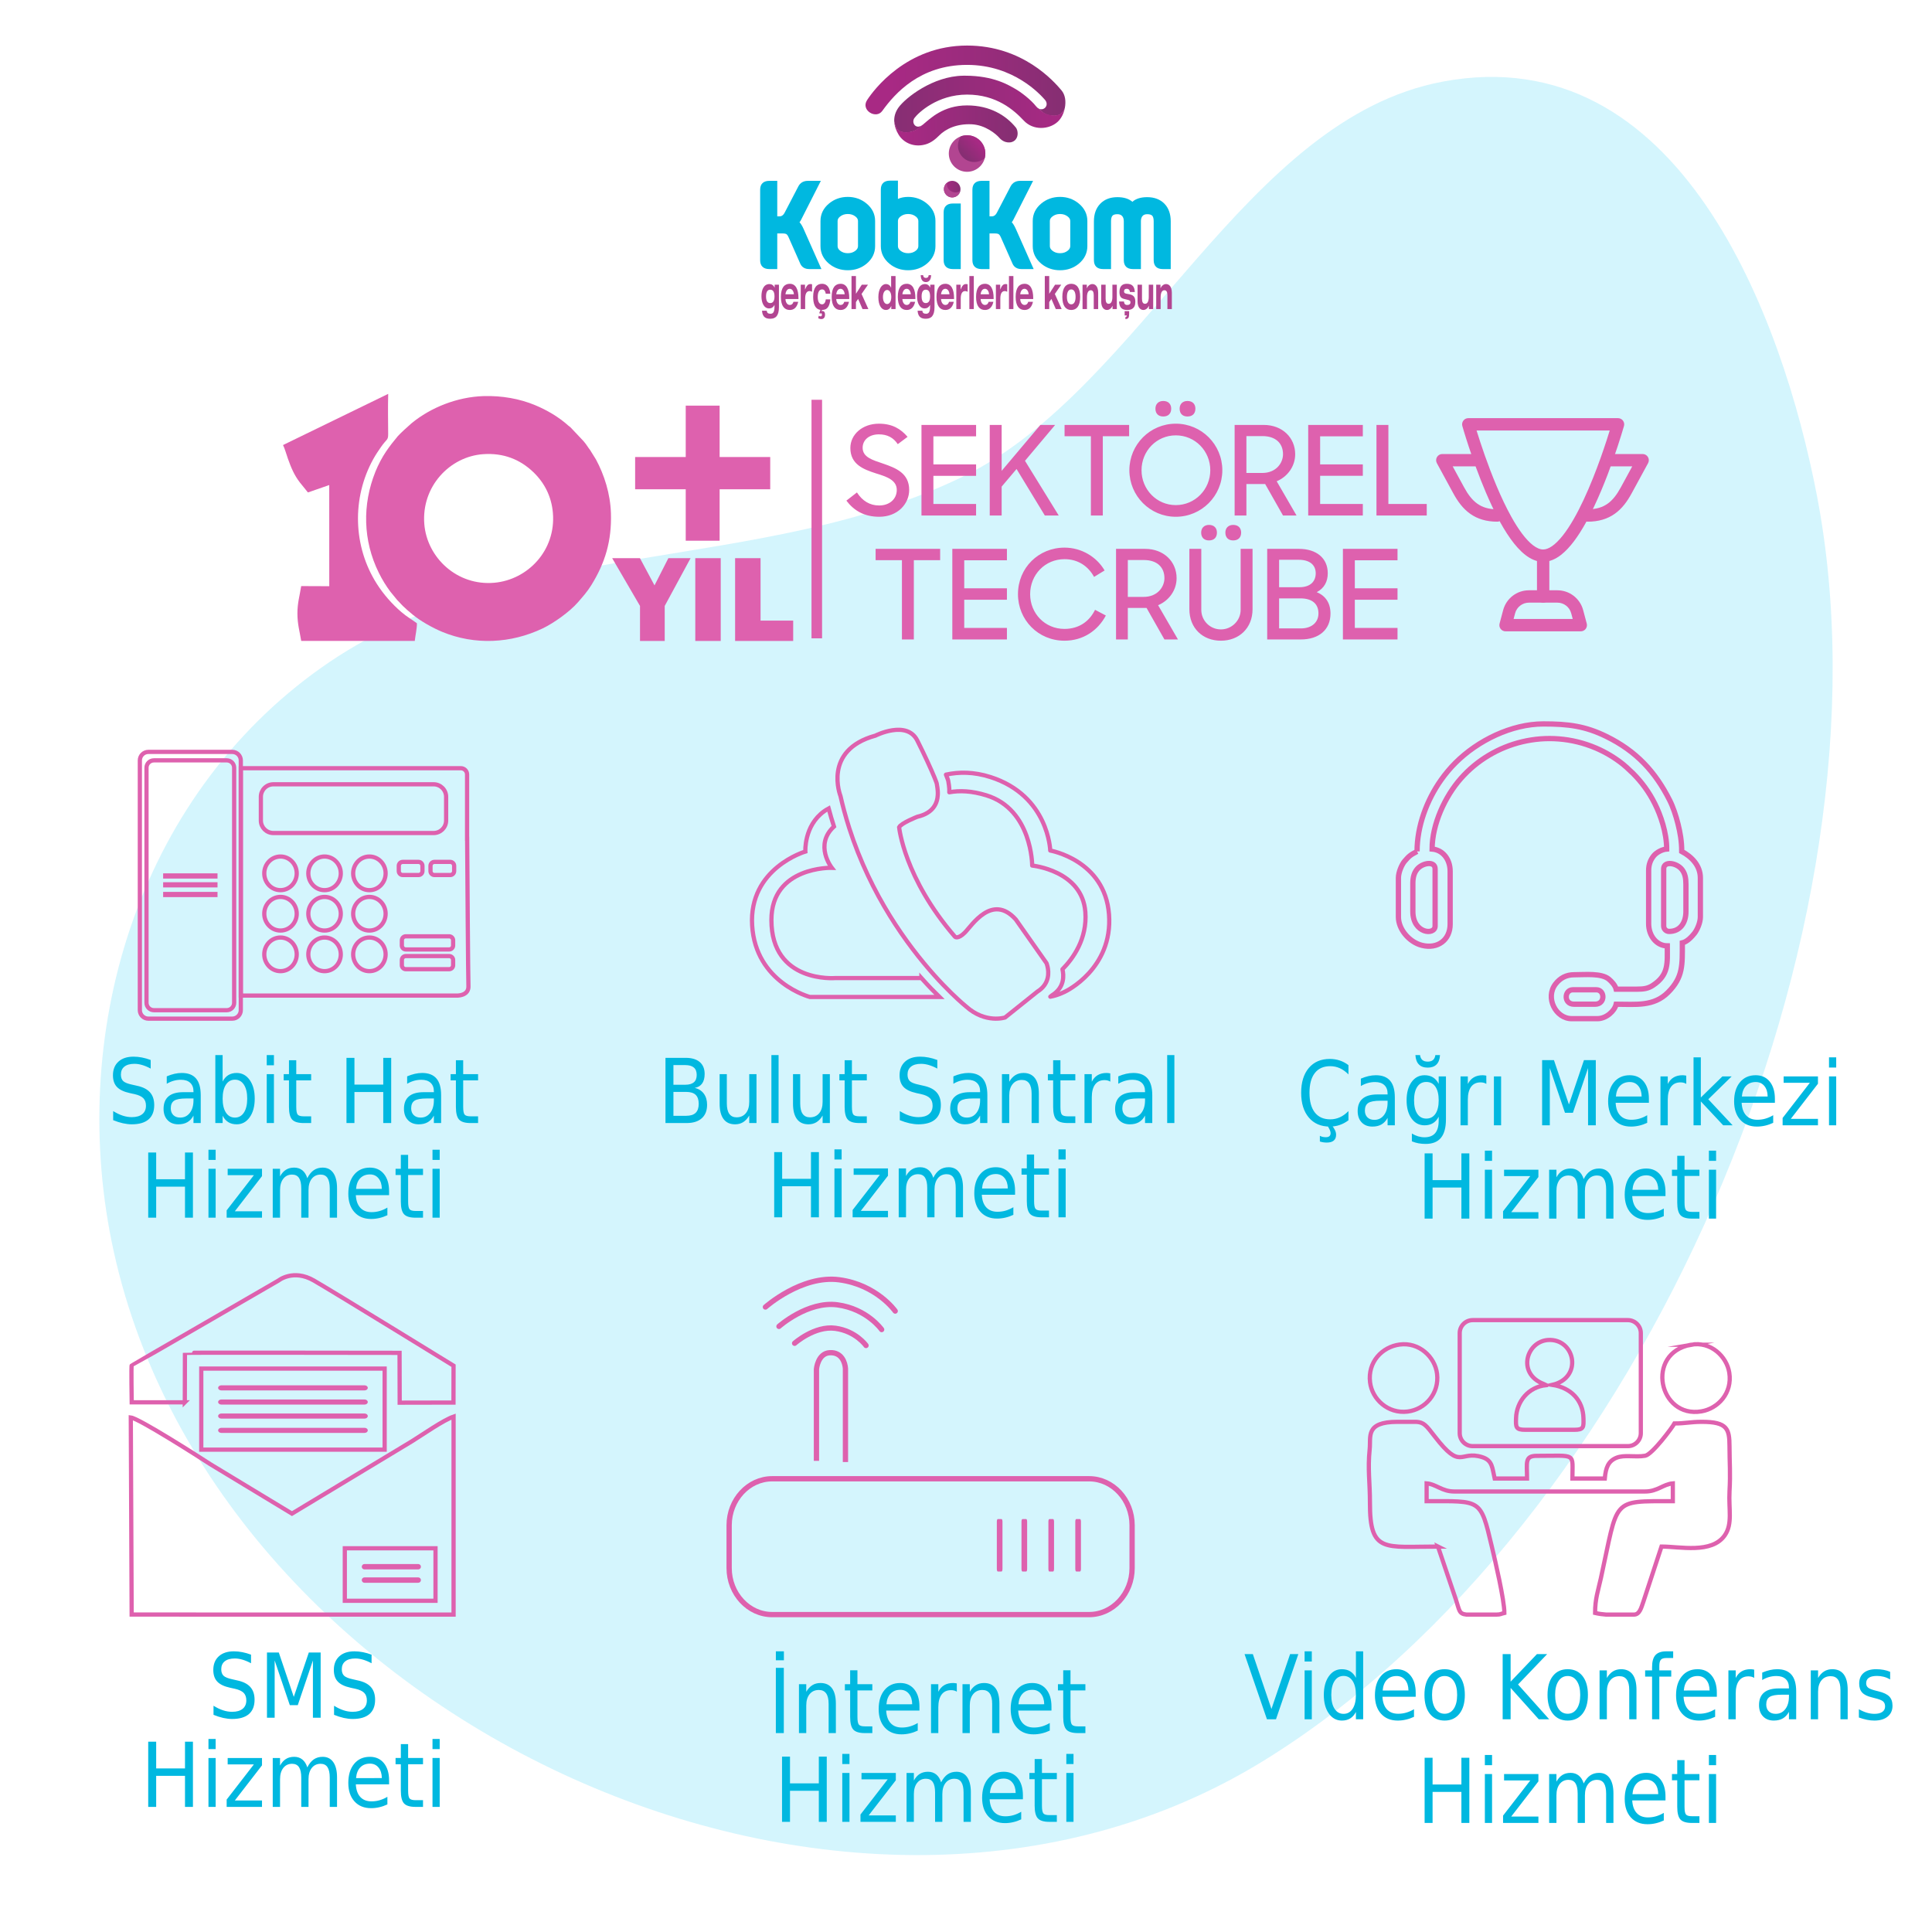 <?xml version="1.0" encoding="UTF-8"?>
<!DOCTYPE svg PUBLIC "-//W3C//DTD SVG 1.1//EN" "http://www.w3.org/Graphics/SVG/1.1/DTD/svg11.dtd">
<!-- Creator: CorelDRAW 2019 (64-Bit) -->
<svg xmlns="http://www.w3.org/2000/svg" xml:space="preserve" width="91.44mm" height="91.44mm" version="1.1" style="shape-rendering:geometricPrecision; text-rendering:geometricPrecision; image-rendering:optimizeQuality; fill-rule:evenodd; clip-rule:evenodd"
viewBox="0 0 9143.98 9143.98"
 xmlns:xlink="http://www.w3.org/1999/xlink">
 <defs>
  <style type="text/css">
   <![CDATA[
    .str0 {stroke:#DE61AE;stroke-width:50;stroke-miterlimit:22.926}
    .str1 {stroke:#DE61AE;stroke-width:25;stroke-miterlimit:22.926}
    .str4 {stroke:#DE61AE;stroke-width:25;stroke-miterlimit:22.926}
    .str2 {stroke:#DE61AE;stroke-width:20;stroke-miterlimit:22.926}
    .str3 {stroke:#DE61AE;stroke-width:20;stroke-linecap:round;stroke-linejoin:round;stroke-miterlimit:22.926}
    .str5 {stroke:#DE61AE;stroke-width:25;stroke-linecap:round;stroke-linejoin:round;stroke-miterlimit:22.926}
    .str6 {stroke:#DE61AE;stroke-width:25;stroke-linecap:round;stroke-linejoin:round;stroke-miterlimit:22.926}
    .str7 {stroke:#DE61AE;stroke-width:25;stroke-linecap:round;stroke-linejoin:round;stroke-miterlimit:22.926}
    .fil3 {fill:none}
    .fil13 {fill:#DE61AE}
    .fil2 {fill:#DE61AE}
    .fil4 {fill:#00B8E0;fill-rule:nonzero}
    .fil12 {fill:#B24591;fill-rule:nonzero}
    .fil1 {fill:#DE61AE;fill-rule:nonzero}
    .fil14 {fill:#00B8E0;fill-rule:nonzero}
    .fil0 {fill:#48D7F7;fill-opacity:0.231}
    .fil9 {fill:url(#id0)}
    .fil10 {fill:url(#id1)}
    .fil6 {fill:url(#id2)}
    .fil7 {fill:url(#id3)}
    .fil11 {fill:url(#id4)}
    .fil8 {fill:url(#id5)}
    .fil5 {fill:url(#id6)}
   ]]>
  </style>
  <linearGradient id="id0" gradientUnits="userSpaceOnUse" x1="4233.5" y1="483.6" x2="5038.99" y2="483.6">
   <stop offset="0" style="stop-opacity:1; stop-color:#872E73"/>
   <stop offset="1" style="stop-opacity:1; stop-color:#A82984"/>
  </linearGradient>
  <linearGradient id="id1" gradientUnits="userSpaceOnUse" xlink:href="#id0" x1="4776.54" y1="577.16" x2="4276.23" y2="588.05">
  </linearGradient>
  <linearGradient id="id2" gradientUnits="userSpaceOnUse" x1="5006.45" y1="357.32" x2="4211.46" y2="357.32">
   <stop offset="0" style="stop-opacity:1; stop-color:#872E73"/>
   <stop offset="0.4" style="stop-opacity:1; stop-color:#972C7B"/>
   <stop offset="1" style="stop-opacity:1; stop-color:#A82984"/>
  </linearGradient>
  <linearGradient id="id3" gradientUnits="userSpaceOnUse" x1="4625.19" y1="788.78" x2="4577.96" y2="728.06">
   <stop offset="0" style="stop-opacity:1; stop-color:#B24591"/>
   <stop offset="1" style="stop-opacity:1; stop-color:#B24591"/>
  </linearGradient>
  <linearGradient id="id4" gradientUnits="userSpaceOnUse" xlink:href="#id3" x1="4466.65" y1="898.97" x2="4544.24" y2="898.97">
  </linearGradient>
  <linearGradient id="id5" gradientUnits="userSpaceOnUse" x1="4629.69" y1="671.84" x2="4563.35" y2="733.68">
   <stop offset="0" style="stop-opacity:1; stop-color:#A82984"/>
   <stop offset="1" style="stop-opacity:1; stop-color:#872E73"/>
  </linearGradient>
  <linearGradient id="id6" gradientUnits="userSpaceOnUse" xlink:href="#id5" x1="4466.65" y1="894.47" x2="4545.36" y2="894.47">
  </linearGradient>
 </defs>
 <g id="Layer_x0020_1">
  <g id="_2356885947600">
   <path id="Path_52869" class="fil0" d="M4569.72 2249.51c835.69,-414.19 1320.89,-1687.71 2258.89,-1863.27 1121.86,-210 1608.45,1118.21 1770.33,1957.27 395.38,2050.27 -819.3,4879.3 -2616.21,5988.59 -1961.94,1211.1 -4954.14,-181.98 -5444.38,-2408.73 -224.5,-1019.8 106.38,-2142.83 981.8,-2762.92 893.71,-633.18 2085.23,-432.94 3049.57,-910.94l0 0z" data-name="Path 52869"/>
   <g>
    <path class="fil1" d="M4161.53 2445.84c86.95,0 141.57,-61.09 141.57,-126.88 0,-79.89 -63.43,-103.98 -122.77,-124.54 -49.93,-17.03 -97.51,-29.95 -97.51,-75.18 0,-37.01 30.55,-63.45 76.95,-63.45 39.36,0 68.74,15.28 89.29,46.41l46.41 -34.66c-32.31,-37.59 -72.25,-62.26 -135.7,-62.26 -77.53,0 -135.1,50.51 -135.1,115.13 0,77.54 62.27,101.04 120.42,119.84 51.69,15.86 99.27,31.72 99.27,78.71 0,42.29 -33.48,73.43 -83.41,73.43 -44.64,0 -79.3,-21.73 -105.15,-61.68l-49.93 38.77c35.24,46.41 83.42,76.36 155.66,76.36zm199.72 -5.87l258.47 0 0 -54.63 -202.07 0 0 -133.34 202.07 0 0 -54.05 -202.07 0 0 -132.76 202.07 0 0 -54.04 -258.47 0 0 428.82zm583.9 0l65.79 0 -159.78 -259.06 142.74 -169.76 -69.9 0 -183.27 217.35 0 -217.35 -56.4 0 0 428.82 56.4 0 0 -136.87 70.49 -83.41 133.93 220.28zm217.93 0l56.39 0 0 -375.37 124.53 0 0 -53.45 -305.46 0 0 53.45 124.54 0 0 375.37zm305.46 -505.77c0,22.91 13.51,37.01 37,37.01 24.08,0 37.6,-14.1 37.6,-37.01 0,-21.74 -13.52,-36.42 -37.6,-36.42 -22.91,0 -37,14.68 -37,36.42zm114.55 0c0,22.91 13.5,37.01 37,37.01 24.08,0 37.59,-14.1 37.59,-37.01 0,-21.74 -13.51,-36.42 -37.59,-36.42 -22.91,0 -37,14.68 -37,36.42zm-18.21 511.64c122.17,0 220.27,-98.69 220.27,-220.28 0,-121.59 -98.1,-220.28 -220.27,-220.28 -121.6,0 -219.7,98.69 -219.7,220.28 0,121.59 98.1,220.28 219.7,220.28zm0 -55.21c-91.06,0 -162.13,-74.61 -162.13,-165.07 0,-91.05 71.07,-165.07 162.13,-165.07 91.63,0 163.3,74.02 163.3,165.07 0,90.46 -71.67,165.07 -163.3,165.07zm278.43 49.34l55.81 0 0 -149.21 88.69 0 84.59 149.21 64.03 0 -93.98 -162.13c51.69,-21.73 87.52,-71.08 87.52,-128.06 0,-78.13 -60.5,-138.63 -149.21,-138.63l-137.45 0 0 428.82zm131.58 -375.95c63.44,0 97.51,34.66 97.51,85.76 0,42.3 -33.48,88.71 -98.1,88.71l-75.18 0 0 -174.47 75.77 0zm216.75 375.95l258.47 0 0 -54.63 -202.07 0 0 -133.34 202.07 0 0 -54.05 -202.07 0 0 -132.76 202.07 0 0 -54.04 -258.47 0 0 428.82zm323.08 0l237.91 0 0 -54.63 -181.51 0 0 -374.19 -56.4 0 0 428.82z"/>
    <path class="fil1" d="M4268.75 3026.51l56.38 0 0 -375.36 124.54 0 0 -53.46 -305.46 0 0 53.46 124.54 0 0 375.36zm238.48 0l258.47 0 0 -54.63 -202.07 0 0 -133.34 202.07 0 0 -54.05 -202.07 0 0 -132.76 202.07 0 0 -54.04 -258.47 0 0 428.82zm531.03 5.88c88.11,0 158.02,-48.17 195.61,-119.25l-51.1 -27.02c-26.44,54.04 -75.2,90.46 -145.09,90.46 -92.23,0 -162.13,-73.43 -162.13,-164.47 0,-91.64 69.9,-165.66 162.71,-165.66 63.44,0 112.19,32.9 139.81,84l49.93 -30.54c-37.6,-64.62 -109.85,-108.09 -189.74,-108.09 -122.18,0 -220.28,95.17 -220.28,220.29 0,121.59 95.16,220.28 220.28,220.28zm243.78 -5.88l55.81 0 0 -149.2 88.69 0 84.59 149.2 64.03 0 -93.98 -162.13c51.69,-21.73 87.52,-71.08 87.52,-128.05 0,-78.13 -60.5,-138.64 -149.21,-138.64l-137.45 0 0 428.82zm131.58 -375.95c63.45,0 97.51,34.66 97.51,85.77 0,42.29 -33.48,88.7 -98.1,88.7l-75.18 0 0 -174.47 75.77 0zm271.39 -129.81c0,22.9 13.51,37 37,37 24.09,0 37.6,-14.1 37.6,-37 0,-21.74 -13.51,-36.43 -37.6,-36.43 -22.9,0 -37,14.69 -37,36.43zm114.54 0c0,22.9 13.51,37 37.01,37 24.09,0 37.6,-14.1 37.6,-37 0,-21.74 -13.51,-36.43 -37.6,-36.43 -22.91,0 -37.01,14.69 -37.01,36.43zm-21.15 511.64c85.77,0 149.8,-59.33 149.8,-149.21l0 -285.49 -56.39 0 0 289.02c0,49.92 -41.71,92.22 -93.41,92.22 -52.27,0 -92.8,-42.3 -92.8,-92.22l0 -289.02 -56.4 0 0 285.49c0,89.88 62.86,149.21 149.2,149.21zm219.11 -5.88l159.19 0c84.59,0 140.39,-45.23 140.39,-122.77 0,-48.75 -22.91,-84 -65.2,-101.04 35.24,-18.21 52.28,-49.93 52.28,-89.28 0,-72.26 -54.04,-115.73 -136.87,-115.73l-149.79 0 0 428.82zm156.84 -194.43c58.74,0 85.76,28.19 85.76,71.07 0,42.29 -31.71,71.08 -83.41,71.08l-102.8 0 0 -142.15 100.45 0zm-7.64 -182.7c51.7,0 80.48,24.1 80.48,64.04 0,38.18 -25.26,65.79 -76.95,65.79l-96.34 0 0 -129.83 92.81 0zm209.12 377.13l258.47 0 0 -54.63 -202.07 0 0 -133.34 202.07 0 0 -54.05 -202.07 0 0 -132.76 202.07 0 0 -54.04 -258.47 0 0 428.82z"/>
    <path class="fil2" d="M2288.84 1874.69c-124.66,3.86 -250.17,53.67 -341.29,128.82 -12.88,10.62 -55.99,50.35 -65.04,61.13 -20.66,24.61 -37.23,45.82 -55.45,72.52 -17.96,26.33 -36.99,62.31 -50.1,94.88 -63.11,156.82 -59.08,326.88 15.75,478.5 16.58,33.59 35.09,63.48 55.03,89.95l32.21 39.42c13.94,13.38 21.73,24.34 36.44,36.92 3.98,3.41 5.08,4.26 8.77,8.27l29.58 25.02c36.06,29.67 93.52,61.93 137.98,80.32 154.46,63.9 325.42,55.38 475.77,-16.32 51.67,-24.64 127.56,-78.35 166.61,-123.34 23.26,-26.8 44,-49.62 63.67,-81.45 64.87,-104.93 96.85,-208.2 92.73,-340.42 -2.88,-92.31 -31.53,-181.64 -71.1,-254.82l-27.55 -44.18c-8.41,-10.18 -17.99,-27.38 -31.14,-42.2l-61.21 -64.89c-3.51,-3.43 -6.79,-5.01 -10.5,-8.36 -44.55,-40.32 -100.41,-73.16 -157.23,-96.86 -72.7,-30.31 -157.25,-45.59 -243.93,-42.91zm-1.53 274.83c-158.84,10.92 -293.16,153.33 -279.12,330.49 12.65,159.71 155.68,293.87 331.38,278.1 159.19,-14.3 292.14,-153.89 277.24,-330.51 -6.5,-77.08 -39.55,-142.22 -92.43,-192.9 -63.75,-61.13 -142.44,-91.69 -237.07,-85.18z"/>
    <path class="fil2" d="M1340.24 2106.02l0 2.88c5.78,8.11 17.6,48.65 22.21,61.46 15.89,44.12 29.2,77.06 57.1,113.5 12.77,16.69 26.03,31.07 37.81,46.88l100.9 -35.04 0.13 478.73 -132.89 -0.55c-7.13,46.24 -17.92,79.57 -17.85,129.94 0.06,49.94 10.4,83.57 17.94,129.55l537.44 0.09c2.4,-23.28 11.1,-61.65 10.12,-83.6 -23.54,-17.79 -45.6,-29.13 -74.32,-53.82 -43.43,-37.32 -83.37,-82.74 -114.99,-132.21 -113.33,-177.29 -119.24,-406.98 -16.97,-591.41 11.75,-21.2 24.53,-39.76 36.59,-57.19 26.71,-38.6 33.88,-30.55 33.7,-60.72 -0.39,-62.63 -1.55,-128.01 0.15,-190.36l-497.07 241.87z"/>
    <path class="fil1" d="M3645.37 2163.04l0 152.64 -639.33 0 0 -152.64 639.33 0zm-239.45 396.11l-160.44 0 0 -639.32 160.44 0 0 639.32z"/>
    <path class="fil1" d="M3268.4 2641.75l-122.38 226.16 0 165.65 -116.9 0 0 -165.65 -131.77 -226.16 131.48 0 68.92 128.85 65.6 -128.85 105.05 0zm142.74 0l0 391.81 -120.42 0 0 -391.81 120.42 0zm342.96 295.47l0 96.34 -274.92 0 0 -391.81 120.43 0 0 295.47 154.49 0z"/>
    <line class="fil3 str0" x1="3865.79" y1="1892.07" x2="3865.79" y2= "3021.12" />
    <path class="fil1" d="M7303.61 2629.91l0 -29.26c-13.59,0.04 -29.9,-6.03 -48.62,-20.56 -32.81,-25.16 -69.05,-74.63 -102.08,-134.28 -49.88,-89.48 -94.07,-201.29 -125.45,-290.32 -15.7,-44.55 -28.22,-83.41 -36.82,-111.08 -4.31,-13.87 -7.64,-24.89 -9.85,-32.46 -2.26,-7.57 -3.38,-11.52 -3.38,-11.52l-28.14 7.92 0 29.26 708.71 0 0 -29.26 -28.17 -7.92c0,0 -2.62,9.36 -7.71,26.15 -17.77,58.73 -65.08,206.6 -126.57,338.12 -30.65,65.72 -65.03,127.34 -99.7,170.78 -17.28,21.69 -34.56,38.75 -50.45,49.65 -15.99,10.93 -29.81,15.52 -41.77,15.52l0 58.52c31.14,-0.09 59.45,-13.41 84.53,-32.86 43.93,-34.34 82.01,-88.94 117.29,-152.01 104.97,-188.82 180.27,-456.95 180.73,-457.99 2.48,-8.81 0.67,-18.27 -4.87,-25.6 -5.53,-7.34 -14.13,-11.61 -23.31,-11.61l-708.71 0c-9.17,0 -17.77,4.27 -23.31,11.61 -5.59,7.33 -7.33,16.79 -4.86,25.6 0.22,0.68 44.25,156.79 111.36,314.27 33.62,78.82 72.87,157.95 116.53,219.22 21.92,30.59 44.93,56.89 70.13,76.51 25.07,19.45 53.38,32.77 84.49,32.86l0 -29.26z"/>
    <path class="fil1" d="M7481.62 2958.76l0 -29.25 -317.9 0 7.14 -26.96c7.92,-29.63 34.8,-50.32 65.49,-50.29l134.55 0c30.65,-0.03 57.57,20.66 65.44,50.29l17.02 63.73 28.26 -7.52 0 -29.25 0 29.25 28.31 -7.56 -17 -63.73c-14.77,-55.28 -64.82,-93.72 -122.03,-93.72l-134.55 0c-57.2,0 -107.25,38.44 -122.01,93.72l-16.97 63.73c-2.35,8.78 -0.5,18.18 5.04,25.39 5.54,7.19 14.12,11.43 23.22,11.43l355.99 0c9.1,0 17.7,-4.24 23.24,-11.43 5.53,-7.21 7.42,-16.61 5.07,-25.39l-28.31 7.56z"/>
    <path class="fil1" d="M7332.86 2823.01l0 -193.1c0,-16.15 -13.1,-29.26 -29.25,-29.26 -16.17,0 -29.26,13.11 -29.26,29.26l0 193.1c0,16.16 13.09,29.25 29.26,29.25 16.15,0 29.25,-13.09 29.25,-29.25z"/>
    <path class="fil1" d="M6983.17 2148.83l-156.96 0c-10.35,0 -19.84,5.45 -25.11,14.32 -5.31,8.9 -5.5,19.85 -0.55,28.93l77.89 143.15c20.83,38.21 45.37,71.92 79.48,96.23 34.03,24.39 76.97,37.76 128.64,37.58 16.15,0 29.26,-13.1 29.26,-29.25 0,-16.17 -13.11,-29.26 -29.26,-29.26 -42.27,-0.14 -70.85,-9.91 -94.7,-26.74 -23.82,-16.88 -43.53,-42.49 -62.03,-76.57l-54.37 -99.88 107.71 0c16.16,0 29.26,-13.09 29.26,-29.25 0,-16.16 -13.1,-29.26 -29.26,-29.26z"/>
    <path class="fil1" d="M7617.56 2207.34l107.67 0 -54.38 99.88c-18.5,34.08 -38.21,59.69 -61.98,76.57 -23.85,16.83 -52.44,26.6 -94.7,26.74 -16.17,0 -29.26,13.09 -29.26,29.26 0,16.15 13.09,29.25 29.26,29.25 51.62,0.18 94.61,-13.19 128.64,-37.58 34.12,-24.31 58.65,-58.02 79.45,-96.23l77.91 -143.15c4.95,-9.08 4.73,-20.03 -0.54,-28.93 -5.31,-8.87 -14.81,-14.32 -25.16,-14.32l-156.91 0c-16.16,0 -29.26,13.1 -29.26,29.26 0,16.16 13.1,29.25 29.26,29.25z"/>
   </g>
   <g>
    <path class="fil4" d="M3887.67 1273.49l-57.85 0c-20.12,0 -34.68,-8.77 -42.11,-25.36l-55.6 -125.71c-4.03,-8.93 -7.7,-12.64 -10.05,-14.18 -2.38,-1.47 -7.54,-3.35 -17.91,-3.35l-25.45 0 0 168.6 -37.86 0c-27.8,0 -43.11,-14.86 -43.11,-41.88l0 -333.79c0,-27.01 15.31,-41.88 43.11,-41.88l37.86 0 0 167.99 10.62 0c6.56,0 16.23,-1.84 24.49,-17.67l64.84 -124.45c8.96,-16.94 24.39,-25.87 44.69,-25.87l61.65 0 -93.51 184.41c-2.36,4.59 -4.82,8.39 -7.39,11.46 6.6,7.02 12.97,17.53 19.3,31.79l84.28 189.89z"/>
    <path class="fil4" d="M4012.56 1012.87c-14.72,0 -26.81,4.06 -36.98,12.42 -7.64,6.13 -11.31,12.89 -11.31,20.74l0 118.89c0,7.88 3.7,14.78 11.33,21.07 10.15,8.35 22.24,12.4 36.96,12.4 14.72,0 26.81,-4.05 36.98,-12.4 7.61,-6.29 11.32,-13.19 11.32,-21.07l0 -118.89c0,-7.85 -3.69,-14.61 -11.26,-20.7 -10.23,-8.4 -22.33,-12.46 -37.04,-12.46zm0 266.17c-34.06,0 -63.9,-10.36 -88.7,-30.82 -26.94,-22.51 -40.56,-50.52 -40.56,-83.3l0 -118.89c0,-32.77 13.64,-60.69 40.53,-82.97 25.03,-20.68 54.89,-31.16 88.73,-31.16 33.65,0 63.39,10.48 88.41,31.15 27.1,22.27 40.85,50.19 40.85,82.98l0 118.89c0,32.78 -13.63,60.79 -40.5,83.27 -24.87,20.49 -54.71,30.85 -88.76,30.85z"/>
    <path class="fil4" d="M4298.13 1012.87c-14.53,0 -26.65,4.07 -37.04,12.45 -7.58,6.1 -11.26,12.86 -11.26,20.71l0 118.89c0,7.88 3.71,14.78 11.34,21.07 10.14,8.35 22.24,12.4 36.96,12.4 14.72,0 26.82,-4.05 36.97,-12.4 7.61,-6.29 11.32,-13.19 11.32,-21.07l0 -118.89c0,-7.85 -3.68,-14.61 -11.25,-20.7 -10.39,-8.39 -22.51,-12.46 -37.04,-12.46zm0 266.17c-34.07,0 -63.81,-10.36 -88.43,-30.84 -27.09,-22.47 -40.84,-50.49 -40.84,-83.28l0 -268.34c0,-26.79 15.32,-41.56 43.11,-41.56l37.86 0 0 86.44c14.21,-6.34 30.39,-9.56 48.3,-9.56 33.42,0 63.16,10.48 88.38,31.13 27.12,22.29 40.88,50.21 40.88,83l0 118.89c0,32.79 -13.75,60.81 -40.84,83.28 -25.06,20.5 -54.79,30.84 -88.42,30.84z"/>
    <path class="fil4" d="M4547.13 1273.49l-37.85 0c-27.8,0 -43.11,-14.86 -43.11,-41.88l0 -226.56c0,-27.01 15.31,-41.87 43.11,-41.87l37.85 0 0 310.31z"/>
    <path class="fil4" d="M4892.23 1273.49l-57.86 0c-20.11,0 -34.68,-8.77 -42.11,-25.36l-55.59 -125.71c-4.04,-8.93 -7.7,-12.64 -10.07,-14.18 -2.37,-1.49 -7.53,-3.35 -17.91,-3.35l-25.45 0 0 168.6 -37.85 0c-27.79,0 -43.11,-14.86 -43.11,-41.88l0 -333.79c0,-27.01 15.32,-41.88 43.11,-41.88l37.85 0 0 167.99 10.63 0c6.57,0 16.24,-1.84 24.49,-17.67l64.85 -124.45c8.95,-16.94 24.4,-25.87 44.68,-25.87l61.65 0 -93.51 184.41c-2.37,4.59 -4.81,8.39 -7.4,11.46 6.61,7.02 12.98,17.53 19.3,31.79l84.3 189.89z"/>
    <path class="fil4" d="M5017.12 1012.87c-14.73,0 -26.81,4.06 -36.98,12.42 -7.64,6.13 -11.33,12.89 -11.33,20.74l0 118.89c0,7.88 3.71,14.78 11.33,21.07 10.16,8.35 22.25,12.4 36.98,12.4 14.72,0 26.8,-4.05 36.97,-12.4 7.61,-6.29 11.32,-13.19 11.32,-21.07l0 -118.89c0,-7.85 -3.69,-14.61 -11.27,-20.7 -10.23,-8.4 -22.3,-12.46 -37.02,-12.46zm0 266.17c-34.06,0 -63.91,-10.36 -88.71,-30.82 -26.93,-22.51 -40.56,-50.52 -40.56,-83.3l0 -118.89c0,-32.77 13.64,-60.69 40.54,-82.97 25.03,-20.68 54.88,-31.16 88.73,-31.16 33.64,0 63.37,10.48 88.4,31.15 27.1,22.27 40.85,50.19 40.85,82.98l0 118.89c0,32.78 -13.63,60.79 -40.51,83.27 -24.85,20.49 -54.7,30.85 -88.74,30.85z"/>
    <path class="fil4" d="M5540.94 1273.49l-38.16 0c-27.4,0 -42.49,-14.86 -42.49,-41.88l0 -184.34c0,-12.65 -2.43,-21.85 -7.05,-26.62 -4.39,-4.55 -12.35,-6.85 -23.64,-6.85 -9.55,0 -16.55,2.53 -21.42,7.7 -5.62,5.96 -8.36,14.38 -8.36,25.77l0 226.22 -38.16 0c-27.61,0 -42.8,-14.86 -42.8,-41.88l0 -184.34c0,-11.35 -2.8,-19.75 -8.57,-25.67 -5.09,-5.25 -12.22,-7.8 -21.82,-7.8 -11.03,0 -18.75,2.28 -22.93,6.75 -4.74,5.06 -7.14,14.05 -7.14,26.72l0 226.22 -37.86 0c-27.8,0 -43.11,-14.86 -43.11,-41.88l0 -184.34c0,-34.27 10,-62.08 29.68,-82.66 20,-20.88 47.38,-31.47 81.36,-31.47 30.62,0 54.43,7.41 70.96,22.03 16.18,-14.62 39.74,-22.03 70.17,-22.03 34.17,0 61.75,10.58 81.95,31.44 19.51,20.42 29.39,48.23 29.39,82.69l0 226.22z"/>
    <path class="fil5" d="M4467.38 895.14c0,21.67 17.62,39.28 39.27,39.28l0 0c21.65,0 39.28,-17.61 39.28,-39.28l0 0c0,-21.64 -17.63,-39.26 -39.28,-39.26 -21.65,0 -39.27,17.62 -39.27,39.26l0 0z"/>
    <path class="fil6" d="M4103.78 473.82c-31.07,47.96 42.48,92.08 71.91,51.22l0 0c59.8,-83.06 179.25,-217.93 401.41,-217.93l0 0c222.14,0 347.11,141.31 367.9,164.54l0 0c22.66,25.31 -3.15,54.66 -27.87,42.83l0 0c5.86,6.52 15.79,16.83 26.49,22.83l0 0c20.57,11.52 55.29,15.63 73.72,3.66l0 0c12.94,-8.4 19.08,-17.56 22.56,-30.41l0 0c5.71,-31.01 2.27,-61.51 -16.44,-83.58l0 0c-33.88,-39.98 -181.43,-211.4 -446.36,-211.4l0 0c-286.19,0 -442.36,210.43 -473.32,258.24l0 0z"/>
    <path class="fil7" d="M4490.61 726.63c0,47.78 38.72,86.48 86.49,86.48l0 0c47.75,0 86.49,-38.7 86.49,-86.48l0 0c0,-47.76 -38.74,-86.48 -86.49,-86.48 -47.77,0 -86.49,38.72 -86.49,86.48l0 0z"/>
    <path class="fil8" d="M4547.95 645.19c-8.81,12.55 -13.99,27.83 -13.99,44.31 0,42.66 34.57,77.23 77.21,77.23 18.86,0 36.16,-6.77 49.56,-18.01l0 0c1.86,-7.04 2.86,-14.45 2.86,-22.09l0 0c0,-47.76 -38.74,-86.48 -86.49,-86.48l0 0c-10.25,0 -20.03,1.79 -29.15,5.04l0 0z"/>
    <path class="fil9" d="M4567.71 358.24l-0.74 0c-2.91,0.01 -5.83,0.03 -8.81,0.08l0 0c-142.75,2.18 -271.87,104.07 -305.11,149.82l0 0c-15.92,21.94 -21.57,44.35 -20.76,65.68l0 0c2.62,15.35 7.87,37.01 24.98,46.35l0 0c23.39,12.77 64.21,7.4 87.97,-11.09l0 0c7.34,-5.71 13.07,-11.87 18.16,-15.95l0 0c-30.86,20.37 -50.7,-13.85 -35.32,-34.72l0 0c18.18,-24.65 108.45,-110.73 249.02,-110.73l0 0c139.17,0 221.41,72.91 268.65,123.27l0 0c44.8,47.77 118.87,42.35 159.18,6.4l0 0c18.27,-16.3 30.23,-41.1 34.97,-66.79 -3.48,12.85 -9.12,20.17 -21.92,28.78l0 0c-17.24,11.62 -52.87,7.8 -74.57,-4.11l0 0c-10.76,-5.91 -20.42,-14.23 -26.28,-20.75l0 0c-4.63,-2.21 -9.24,-5.88 -13.47,-11.29l0 0c-24.69,-31.58 -72.24,-68 -99.77,-83.3l0 0c-29.54,-16.43 -99.72,-61.64 -236.18,-61.65z"/>
    <path class="fil10" d="M4368.55 589.34c-1.75,1.44 -3.45,2.67 -5.15,3.79l0 0c-5.09,4.08 -11.27,8.99 -18.62,14.69l0 0c-23.76,18.49 -63.65,23.82 -87.03,11.04l0 0c-17.11,-9.35 -22.84,-29.69 -25.46,-45.04 0.89,23.2 9.4,45.11 20.76,63.65l0 0c21.79,35.63 64.64,56.92 111.69,49.39l0 0c21.48,-3.44 46.82,-11.66 78.86,-44.29l0 0c33.23,-33.85 86.26,-57.54 155.16,-54.32l0 0c64.83,3.01 115.87,46.51 130.83,63.83l0 0c23.31,26.98 58.86,28.43 76.23,9.51l0 0c15.91,-17.31 11.55,-46.31 2.2,-57.85l0 0c-45.93,-56.66 -121.93,-104.87 -230.92,-104.87 -114.01,0 -175.45,63.03 -208.55,90.47l0 0z"/>
    <path class="fil11" d="M4467.38 895.14c0,21.67 17.62,39.28 39.27,39.28l0 0c18.57,0 34.1,-13 38.16,-30.36l0 0c-6.47,4.09 -14.26,6.49 -22.63,6.49l0 0c-22.54,0 -40.81,-17.27 -40.81,-38.55l0 0c0,-2.51 0.29,-4.93 0.76,-7.3l0 0c-8.91,7.21 -14.75,18.11 -14.75,30.44l0 0z"/>
    <path class="fil12" d="M3666.4 1361.44l-0.24 0c-5.6,-12.25 -14.88,-16.99 -24.3,-16.99 -26.68,0 -37.99,26.25 -37.99,57.66 0,29.7 11.19,57.68 36.32,57.68 10.6,0 19.42,-4.95 25.49,-17l0 9.25c0,28.19 -8.93,32.92 -19.29,32.92 -12.15,0 -16.32,-4.94 -17.51,-14.41l-22.39 0c2.26,34.86 23.34,38.08 39.19,38.08 26.56,0 40.97,-15.28 40.97,-55.08l0 -106.08 -20.25 0 0 13.97zm-40.85 41.33c0,-26.69 10.83,-31.63 20,-31.63 9.18,0 20.13,4.94 20.13,31.63 0,26.68 -10.95,31.63 -20.13,31.63 -9.17,0 -20,-4.95 -20,-31.63l0 0zm92.07 -9.91l0 -0.43c0,-2.57 3.34,-25.6 20.01,-25.6 15.25,0 19.77,19.36 19.77,25.6l0 0.43 -39.78 0zm37.87 35.51c-2.97,10.11 -8.8,15.07 -17.38,15.07 -14.3,0 -20.49,-16.79 -20.49,-27.77l0 -0.42 61.46 0 0 -3.45c0,-43.25 -13.33,-68.64 -40.97,-68.64 -25.26,0 -42.17,18.28 -42.17,61.97 0,43.68 16.91,61.98 42.17,61.98 19.17,0 33.71,-11.42 39.78,-38.74l-22.4 0zm34.31 34.43l20.97 0 0 -49.71c0,-22.38 6.67,-35.5 21.08,-35.5 3.93,0 7.74,1.5 11.55,3.44l0 -35.51c-2.38,-0.85 -5.24,-1.07 -7.62,-1.07 -12.03,0 -17.87,7.75 -25.49,25.61l-0.24 0 0 -22.59 -20.25 0 0 115.33zm140.08 -72.73c-3.81,-38.1 -22.99,-46.91 -39.07,-46.91 -25.26,0 -42.17,18.28 -42.17,61.97 0,32.49 9.18,51.43 23.83,58.31 3.21,1.51 6.78,2.59 10.48,3.23l-5.01 14.2 2.39 3.88c1.79,-1.08 3.7,-1.93 5.6,-1.93 2.73,0 4.17,2.14 4.17,6.66 0,5.17 -2.27,7.75 -5.72,7.75 -2.98,0 -5.95,-0.64 -9.65,-2.58l-2.03 11.62c3.82,1.94 8.94,3.87 15.25,3.87 6.79,0 16.91,-4.09 16.91,-20.88 0,-11.83 -5.6,-17.2 -11.31,-17.2 -2.5,0 -3.45,0.21 -5.24,0.85l2.03 -5.8c4.76,-0.23 9.16,-0.87 13.33,-2.16 13.46,-3.87 23.36,-17.86 26.21,-47.98l-21.68 0c-1.08,14.63 -7.98,23.45 -17.39,23.45 -12.98,0 -20.49,-12.7 -20.49,-35.29 0,-22.59 7.51,-35.29 20.49,-35.29 8.45,0 14.89,4.95 17.39,20.23l21.68 0zm28.11 2.79l0 -0.43c0,-2.57 3.33,-25.6 20.01,-25.6 15.25,0 19.78,19.36 19.78,25.6l0 0.43 -39.79 0zm37.88 35.51c-2.98,10.11 -8.82,15.07 -17.39,15.07 -14.3,0 -20.49,-16.79 -20.49,-27.77l0 -0.42 61.47 0 0 -3.45c0,-43.25 -13.35,-68.64 -40.98,-68.64 -25.25,0 -42.17,18.28 -42.17,61.97 0,43.68 16.92,61.98 42.17,61.98 19.17,0 33.7,-11.42 39.78,-38.74l-22.39 0zm34.3 34.43l20.96 0 0 -33.14 10.25 -14.85 20.84 47.99 27.75 0 -32.27 -71.45 30.37 -43.88 -29.19 0 -27.75 43.03 0 -83.92 -20.96 0 0 156.22zm188.2 0l20.25 0 0 -156.22 -20.97 0 0 55.08 -0.23 0c-4.18,-10.33 -12.63,-17.21 -24.54,-17.21 -20.13,0 -35.61,24.53 -35.61,61.97 0,40.24 15.6,60.69 35.61,60.69 9.52,0 18.46,-3.88 25.26,-18.72l0.23 0 0 14.41zm-39.42 -57.03c0,-21.73 9.16,-33.35 19.77,-33.35 10.48,0 19.65,11.62 19.65,33.35 0,21.75 -9.17,33.36 -19.65,33.36 -10.61,0 -19.77,-11.61 -19.77,-33.36l0 0zm92.07 -12.91l0 -0.43c0,-2.57 3.34,-25.6 20.01,-25.6 15.24,0 19.77,19.36 19.77,25.6l0 0.43 -39.78 0zm37.88 35.51c-2.98,10.11 -8.81,15.07 -17.39,15.07 -14.3,0 -20.49,-16.79 -20.49,-27.77l0 -0.42 61.46 0 0 -3.45c0,-43.25 -13.35,-68.64 -40.97,-68.64 -25.26,0 -42.17,18.28 -42.17,61.97 0,43.68 16.91,61.98 42.17,61.98 19.17,0 33.71,-11.42 39.78,-38.74l-22.39 0zm93.86 -66.93l-0.24 0c-5.6,-12.25 -14.88,-16.99 -24.3,-16.99 -26.68,0 -38,26.25 -38,57.66 0,29.7 11.2,57.68 36.33,57.68 10.6,0 19.42,-4.95 25.49,-17l0 9.25c0,28.19 -8.93,32.92 -19.3,32.92 -12.14,0 -16.31,-4.94 -17.5,-14.41l-22.39 0c2.26,34.86 23.34,38.08 39.19,38.08 26.56,0 40.97,-15.28 40.97,-55.08l0 -106.08 -20.25 0 0 13.97zm-40.85 41.33c0,-26.69 10.83,-31.63 20,-31.63 9.18,0 20.13,4.94 20.13,31.63 0,26.68 -10.95,31.63 -20.13,31.63 -9.17,0 -20,-4.95 -20,-31.63l0 0zm-4.3 -100.5c0.96,27.54 14.53,32.93 24.66,32.93 10.12,0 23.71,-5.39 24.66,-32.93l-11.68 0c-0.59,11.19 -7.74,13.13 -12.98,13.13 -5,0 -12.63,-1.94 -12.99,-13.13l-11.67 0zm96.37 90.59l0 -0.43c0,-2.57 3.33,-25.6 20.01,-25.6 15.24,0 19.77,19.36 19.77,25.6l0 0.43 -39.78 0zm37.88 35.51c-2.98,10.11 -8.83,15.07 -17.39,15.07 -14.3,0 -20.49,-16.79 -20.49,-27.77l0 -0.42 61.46 0 0 -3.45c0,-43.25 -13.35,-68.64 -40.97,-68.64 -25.26,0 -42.17,18.28 -42.17,61.97 0,43.68 16.91,61.98 42.17,61.98 19.17,0 33.71,-11.42 39.78,-38.74l-22.39 0zm34.3 34.43l20.97 0 0 -49.71c0,-22.38 6.67,-35.5 21.08,-35.5 3.93,0 7.74,1.5 11.55,3.44l0 -35.51c-2.38,-0.85 -5.24,-1.07 -7.62,-1.07 -12.04,0 -17.87,7.75 -25.5,25.61l-0.23 0 0 -22.59 -20.25 0 0 115.33zm61.82 0l20.96 0 0 -156.22 -20.96 0 0 156.22zm53.37 -69.94l0 -0.43c0,-2.57 3.32,-25.6 20,-25.6 15.25,0 19.78,19.36 19.78,25.6l0 0.43 -39.78 0zm37.87 35.51c-2.98,10.11 -8.82,15.07 -17.39,15.07 -14.3,0 -20.48,-16.79 -20.48,-27.77l0 -0.42 61.45 0 0 -3.45c0,-43.25 -13.34,-68.64 -40.97,-68.64 -25.25,0 -42.16,18.28 -42.16,61.97 0,43.68 16.91,61.98 42.16,61.98 19.18,0 33.7,-11.42 39.79,-38.74l-22.4 0zm34.3 34.43l20.96 0 0 -49.71c0,-22.38 6.67,-35.5 21.09,-35.5 3.93,0 7.75,1.5 11.56,3.44l0 -35.51c-2.39,-0.85 -5.24,-1.07 -7.63,-1.07 -12.03,0 -17.86,7.75 -25.49,25.61l-0.23 0 0 -22.59 -20.26 0 0 115.33zm61.83 0l20.96 0 0 -156.22 -20.96 0 0 156.22zm53.35 -69.94l0 -0.43c0,-2.57 3.34,-25.6 20.02,-25.6 15.25,0 19.78,19.36 19.78,25.6l0 0.43 -39.8 0zm37.89 35.51c-2.98,10.11 -8.82,15.07 -17.39,15.07 -14.3,0 -20.5,-16.79 -20.5,-27.77l0 -0.42 61.47 0 0 -3.45c0,-43.25 -13.34,-68.64 -40.97,-68.64 -25.25,0 -42.17,18.28 -42.17,61.97 0,43.68 16.92,61.98 42.17,61.98 19.17,0 33.7,-11.42 39.77,-38.74l-22.38 0zm78.37 34.43l20.97 0 0 -33.14 10.23 -14.85 20.85 47.99 27.75 0 -32.27 -71.45 30.37 -43.88 -29.18 0 -27.75 43.03 0 -83.92 -20.97 0 0 156.22zm104.7 -57.67c0,-22.59 7.51,-35.29 20.49,-35.29 12.98,0 20.49,12.7 20.49,35.29 0,22.59 -7.51,35.29 -20.49,35.29 -12.98,0 -20.49,-12.7 -20.49,-35.29zm-21.67 0c0,43.68 16.91,61.98 42.16,61.98 25.25,0 42.16,-18.3 42.16,-61.98 0,-43.69 -16.91,-61.97 -42.16,-61.97 -25.25,0 -42.16,18.28 -42.16,61.97zm148.65 57.67l20.96 0 0 -76.82c0,-33.78 -16.44,-41.53 -27.39,-41.53 -12.39,0 -22.28,10.11 -26.09,19.79l-0.24 0 0 -16.77 -20.24 0 0 115.33 20.96 0 0 -55.73c0,-24.75 8.09,-33.36 17.99,-33.36 9.4,0 14.05,7.96 14.05,23.67l0 65.42zm88.98 0l20.24 0 0 -115.33 -20.96 0 0 57.66c0,21.52 -6.31,32.71 -17.74,32.71 -9.54,0 -14.3,-7.96 -14.3,-23.67l0 -66.7 -20.97 0 0 78.1c0,33.79 16.44,41.54 27.41,41.54 12.38,0 22.26,-10.12 26.08,-19.8l0.24 0 0 15.49zm30.84 -35.72c1.07,27.55 13.23,40.03 37.53,40.03 18.22,0 39.42,-4.74 39.42,-38.95 0,-20.02 -6.9,-31.42 -28.22,-35.51l-14.54 -2.79c-9.05,-1.72 -10.59,-5.39 -10.59,-10.77 0,-11.41 8.2,-12.26 13.69,-12.26 6.07,0 12.98,3.44 14.17,15.28l23.12 0c-1.55,-21.31 -8.23,-38.95 -37.77,-38.95 -17.51,0 -34.89,7.53 -34.89,38.73 0,21.94 7.5,29.26 20.96,32.71l19.05 4.73c10.12,2.8 11.91,4.95 11.91,11.63 0,8.38 -5.6,12.48 -15.12,12.48 -10.84,0 -14.65,-6.24 -15.61,-16.36l-23.11 0zm26.45 66.06l10.12 0c-0.47,4.95 -1.79,6.67 -6.67,7.75l0 9.25c16.91,-0.21 17.15,-10.97 17.75,-24.32l0 -13.34 -21.2 0 0 20.66zm114.82 -30.34l20.25 0 0 -115.33 -20.96 0 0 57.66c0,21.52 -6.31,32.71 -17.74,32.71 -9.54,0 -14.31,-7.96 -14.31,-23.67l0 -66.7 -20.96 0 0 78.1c0,33.79 16.44,41.54 27.4,41.54 12.39,0 22.27,-10.12 26.08,-19.8l0.24 0 0 15.49zm87.55 0l20.97 0 0 -76.82c0,-33.78 -16.44,-41.53 -27.4,-41.53 -12.38,0 -22.28,10.11 -26.09,19.79l-0.24 0 0 -16.77 -20.24 0 0 115.33 20.96 0 0 -55.73c0,-24.75 8.1,-33.36 17.99,-33.36 9.41,0 14.05,7.96 14.05,23.67l0 65.42z"/>
   </g>
   <path class="fil3 str1" d="M7549.5 4752.86l-99.63 0c-50.36,0 -46.62,-68.33 -5.69,-68.33l111.02 0c41.17,0 43.76,68.33 -5.7,68.33zm350.16 -344.48c-14.07,0 -25.62,-11.54 -25.62,-25.6l0 -270.45c0,-39.33 62.86,-28.54 87.16,3.93 13.86,18.51 18.18,39.1 18.18,70.08l0 128.11c0,52.52 -26.69,93.93 -79.72,93.93zm-1212.73 -93.93l0 -133.81c0,-29.09 6.32,-49.41 19.42,-65.98 24.59,-31.11 85.91,-41.53 85.91,-2.33l0 270.45c0,45.47 -105.33,35.88 -105.33,-68.33zm19.92 -284.68c-30.13,15.95 -37.15,20.81 -58.95,46.37 -13.04,15.33 -29.29,51.69 -29.29,78.88l0 185.05c0,58.07 50.85,118.72 110.87,133.94 75.29,19.09 133.96,-25.75 133.96,-99.78l0 -250.52c0,-57.71 -35.22,-101.16 -85.42,-105.34 0,-117.58 61.36,-249.1 135.97,-333.76 153.04,-173.66 409.43,-242.43 640.42,-143.7 45.02,19.24 89,45.77 126.44,75.67 14.66,11.71 22.47,19.59 35.9,32.45l10.41 9.49c43.12,43.12 77.37,89.9 105.13,145.4 26.76,53.49 55.99,136.12 55.99,214.45 -22.13,1.85 -48.79,16.32 -61.54,32.42 -14.34,18.11 -23.87,39.03 -23.87,70.08l0 250.51c0,60.04 39.55,105.33 88.25,105.33 0,80.12 8.64,137.03 -68.82,187.38 -21.59,14.02 -41.36,17.68 -76.36,17.6 -32.26,-0.07 -64.52,0 -96.8,0 -4.13,-17.77 -22.06,-37.12 -34.92,-47.65 -35.38,-28.98 -110.88,-20.68 -164.35,-20.68 -37.3,0 -65.73,15.8 -87.43,43.52 -50.48,64.42 0.37,164.3 76.04,164.3l122.42 0c40.49,0 80.58,-35.43 88.24,-68.32 91.89,0 177.49,12.28 245.58,-56.19 71.81,-72.2 67.57,-128.92 67.57,-234.2 22.59,-5.25 44.4,-28.73 57.38,-45.1 12.33,-15.58 28.02,-50.24 28.02,-77.3l0 -185.05c0,-59.29 -42.5,-101.05 -88.24,-125.25 0,-49.48 -7.64,-90.13 -17.65,-130.39 -9.25,-37.23 -23.33,-80.03 -39.28,-111.6 -68.66,-135.98 -158.12,-232.46 -298.88,-301.79 -100.92,-49.71 -180.83,-59.74 -298.96,-59.74 -150.33,0 -310.37,78.37 -416.34,184.32 -24.55,24.54 -47.71,52.3 -67.61,80.44 -67.95,96.1 -113.88,218.74 -113.88,338.76z"/>
   <g>
    <path class="fil3 str2" d="M4360.94 4629.09l-407.67 0c0,0 -302.25,25.08 -302.25,-274.97 0,-254.83 285.69,-246.86 285.69,-246.86 0,0 -84.76,-107.98 10.37,-195.27 -8.93,-27.89 -17.4,-56.37 -25.19,-85.52 -7.28,3.92 -14.48,8.24 -21.49,13.28 -95.93,68.98 -88.71,190.55 -88.71,190.55 0,0 -268.56,78.52 -251.84,350.1 16.83,271.45 273.46,338.2 273.46,338.2l613.15 0c-24.2,-23.58 -53.25,-53.4 -85.52,-89.51z"/>
    <path class="fil3 str3" d="M5248.83 4327.98c-19.24,-257.31 -278.13,-302.5 -278.13,-302.5 0,0 -7.25,-259.55 -283.06,-347.77 -78.99,-25.24 -149.71,-24.8 -210.43,-11.43 7.05,17.22 11.15,28.75 11.15,31.79 0,4.07 5.85,25.51 4.58,51.66 48.52,-8.98 106.46,-6.75 175.39,14.51 216.95,66.63 216.95,332.45 216.95,332.45 0,0 236.96,22.86 251.56,220.04 9.5,127.03 -58.54,220.17 -108.35,270.67 6.6,27.53 11.47,85.57 -49.09,123.19l-8.34 6.67c36.87,-6.49 71.58,-24.92 71.58,-24.92 0,0 225.43,-107.14 206.19,-364.36z"/>
    <path class="fil3 str2" d="M4957.65 4573.61c-2.2,-9.3 -4.65,-15.1 -4.65,-15.1l-145.4 -206.83c-112.52,-124.72 -208.31,29.5 -241.4,62.38 -32.93,32.72 -46.23,19.7 -46.23,19.7 -241.38,-279.1 -264.49,-518.68 -264.49,-518.68 10.01,-19.72 85.94,-49.36 85.94,-49.36 77.5,-17.7 95.18,-66.07 97.03,-104.16 1.26,-25.31 -4.4,-46.1 -4.4,-50.06 0,-2.96 -3.97,-14.09 -10.8,-30.78 -15.8,-38.59 -47.16,-107.29 -81.83,-176.05 -49.56,-98.51 -198.27,-22.93 -198.27,-22.93 -251.22,68.86 -165.29,285.63 -165.29,285.63 5.23,23.24 10.97,46.06 17.01,68.63 7.59,28.23 15.76,55.83 24.41,82.89 101.8,318.06 275.61,554.67 401.17,695.16 31.3,35.02 59.47,63.92 82.89,86.76 41.97,40.96 68.45,62.27 68.45,62.27 92.49,83.22 185.12,52.58 185.12,52.58l145.04 -116.14 8.09 -6.46c58.74,-36.48 54.01,-92.75 47.61,-119.45z"/>
   </g>
   <g>
    <path class="fil3 str2" d="M6970 6247.99l734.51 0c33.75,0 61.33,27.6 61.33,61.32l0 473.75c0,33.75 -27.58,61.33 -61.33,61.33l-734.51 0c-33.75,0 -61.33,-27.58 -61.33,-61.33l0 -473.75c0,-33.72 27.58,-61.32 61.33,-61.32zm347.6 307.76c-82.93,8.17 -139.71,76.75 -142.31,155.84 -1.42,43.34 -1.62,55.51 44.05,55.51l230.75 0c46.29,0 45.42,-11.75 44.22,-55.55 -2.31,-83.47 -57.8,-143.05 -146.64,-157.13 141.53,-33.45 109.02,-209.21 -9.76,-212.6 -111.71,-3.2 -163.29,158.6 -31.93,208.33l11.62 5.6z"/>
    <path class="fil3 str2" d="M8003.42 6364.42c-218.49,39.71 -152.06,349.99 49.31,315.39 77.78,-13.38 147.16,-85.68 131.85,-182.95 -12.1,-77 -87.63,-149.44 -181.16,-132.44z"/>
    <path class="fil3 str2" d="M6624.09 6363.61c-82.2,11.12 -151.44,82.07 -139.75,178.58 9.71,80.22 84.69,150.22 178.13,138.54 82.78,-10.34 150.42,-85.5 138.93,-178.85 -9.82,-79.8 -84.95,-150.78 -177.31,-138.27z"/>
    <path class="fil3 str2" d="M6805.72 7319.7l85.28 252.04c16.6,51.07 14.16,66.13 49.27,69.94l141.44 0 0.96 0c19.76,-0.12 20.46,-3.72 37.36,-7.67 0,-62.05 -44.25,-249.95 -59.8,-315.84 -53.47,-226.76 -50.18,-213.12 -308.16,-213.12l0 -84.33c45.22,3.76 72.78,38.33 130.31,38.33l904.62 0c57.55,0 85.09,-34.57 130.31,-38.33l0 84.33c-294.91,0 -256.93,-15.1 -340.56,364.71 -12.79,58 -27.4,96.69 -27.4,164.25 17.45,4.07 34.52,6.4 51.72,7.67l128.97 0 3.29 0c26.49,0 34.29,-31.2 45.02,-62.31l85.31 -259.67c87.6,0 237.85,35.26 299.49,-53.14 38.02,-54.53 17.87,-122.82 22.45,-207.55 4.91,-90.95 0.18,-128.66 -0.07,-214.51 -0.22,-81.02 -10.11,-115.09 -130.22,-115.09 -55.51,0 -76.78,7.67 -130.33,7.67 -9.89,18.69 -105.27,146.87 -138.52,152.78 -47.73,8.49 -97.8,-5.96 -136.02,9.66 -38.59,15.74 -50.8,46.69 -55.09,98.2l-153.33 0c0,-124.22 22,-107.31 -168.66,-107.31 -58.13,0 -46,31.51 -46,107.31l-153.31 0c-11.6,-49.75 -9.27,-85.8 -59.6,-101.4 -107.13,-33.22 -97.11,66.56 -224.07,-97.91 -40.8,-52.84 -50.82,-66.17 -86.55,-69l-89.76 0c-153.73,0 -125.35,70.07 -131.49,129.14 -9.97,95.69 1.42,156.97 1.18,254.17 -0.62,239.67 69.02,206.98 321.96,206.98z"/>
   </g>
   <g>
    <path class="fil3 str1" d="M3654.4 6998.83l1500.32 0c111.89,0 203.43,99 203.43,220.02l0 202.82c0,121 -91.54,220.01 -203.43,220.01l-1500.32 0c-111.9,0 -203.45,-99.01 -203.45,-220.01l0 -202.82c0,-121.02 91.55,-220.02 203.45,-220.02z"/>
    <path class="fil13" d="M4722.31 7189.64l17.94 0c2.42,0 4.39,5.46 4.39,12.2l0 223.71c0,6.73 -1.97,12.19 -4.39,12.19l-17.94 0.02c-2.44,-0.02 -4.4,-5.48 -4.4,-12.23l0 -223.69c0,-6.74 1.96,-12.2 4.4,-12.2z"/>
    <path class="fil13" d="M4839.02 7189.64l17.94 0c2.42,0 4.39,5.46 4.39,12.2l0 223.71c0,6.73 -1.97,12.19 -4.39,12.19l-17.94 0.02c-2.44,-0.02 -4.4,-5.48 -4.4,-12.23l0 -223.69c0,-6.74 1.96,-12.2 4.4,-12.2z"/>
    <path class="fil13" d="M4966.35 7189.64l17.94 0c2.42,0 4.39,5.46 4.39,12.2l0 223.71c0,6.73 -1.97,12.19 -4.39,12.19l-17.94 0.02c-2.44,-0.02 -4.4,-5.48 -4.4,-12.23l0 -223.69c0,-6.74 1.96,-12.2 4.4,-12.2z"/>
    <path class="fil13" d="M5093.68 7189.64l17.94 0c2.42,0 4.39,5.46 4.39,12.2l0 223.71c0,6.73 -1.97,12.19 -4.39,12.19l-17.94 0.02c-2.44,-0.02 -4.4,-5.48 -4.4,-12.23l0 -223.69c0,-6.74 1.96,-12.2 4.4,-12.2z"/>
    <path class="fil3 str4" d="M3864.18 6914l0 -434.09c0,0 6.16,-74.82 63.22,-77.72 57.06,-2.9 72.36,47.95 74.01,75.24l0 442.36"/>
    <g>
     <path class="fil3 str5" d="M3622.63 6186.1c0,0 171.98,-152.95 349.75,-128.98 177.77,23.97 264.59,148 264.59,148"/>
    </g>
    <g>
     <path class="fil3 str6" d="M3686.78 6277.71c0,0 136.06,-121 276.71,-102.04 140.64,18.96 209.33,117.09 209.33,117.09"/>
    </g>
    <g>
     <path class="fil3 str7" d="M3760.77 6357.59c0,0 94.64,-84.16 192.46,-70.97 97.83,13.19 145.6,81.44 145.6,81.44"/>
    </g>
   </g>
   <path class="fil3 str2" d="M1631.97 7327.91l429.26 0 0 248.5 -429.26 0 0 -248.5zm-1008.82 313.62l1523.58 0.15 0 -936.99c-48.49,16.65 -145.05,84.31 -197.08,116.64l-567.82 342.51 -386.23 -233.81c-51.57,-33.67 -337.04,-216.25 -376.54,-221.13l4.09 932.63z"/>
   <path class="fil13" d="M1724.9 7402.44l254.56 0c7.01,0 12.73,5.72 12.73,12.73l0 0c0,7 -5.72,12.71 -12.73,12.71l-254.56 0c-7,0 -12.71,-5.71 -12.71,-12.71l0 0c0,-7.01 5.71,-12.73 12.71,-12.73z"/>
   <path class="fil13" d="M1724.9 7465.7l254.56 0c7.01,0 12.73,5.71 12.73,12.71l0 0.02c0,6.98 -5.72,12.71 -12.73,12.71l-254.56 0c-7,0 -12.71,-5.73 -12.71,-12.71l0 -0.02c0,-7 5.71,-12.71 12.71,-12.71z"/>
   <polygon class="fil3 str2" points="952.57,6477.38 1820.49,6477.38 1820.49,6861.06 952.57,6861.06 "/>
   <path class="fil3 str2" d="M874.72 6636.97l-251.34 0c0,0 -2.91,-175.23 0,-175.23 2.93,0 694.93,-401.21 694.93,-401.21 0,0 69.84,-56.11 167.01,0 97.18,56.11 661.26,403.16 661.26,403.16l-0.29 174.5 -254.61 0.5 -0.61 -235.8c0,0 -1015.75,-1.58 -1015.75,0 0,1.56 -0.6,234.08 -0.6,234.08z"/>
   <g>
    <path class="fil3 str2" d="M1139.73 3635.86l1041.41 0c16.24,0 29.53,13.26 29.53,29.52l0 255.68 0 0.5 0 48 0.32 0c1.07,159.64 4.54,661.03 6.08,697.89 1.78,42.52 -46.47,44.32 -49.5,44.4l-93.2 0 -934.64 0 0 -1075.99zm986.11 951.25l-205.14 0c-10.29,0 -18.72,-8.41 -18.72,-18.72l0 -24.74c0,-10.31 8.43,-18.72 18.72,-18.72l205.14 0c10.32,0 18.74,8.41 18.74,18.72l0 24.74c0,10.31 -8.42,18.72 -18.74,18.72zm0 -93.44l-205.14 0c-10.29,0 -18.72,-8.41 -18.72,-18.73l0 -24.73c0,-10.31 8.43,-18.74 18.72,-18.74l205.14 0c10.32,0 18.74,8.43 18.74,18.74l0 24.73c0,10.32 -8.42,18.73 -18.74,18.73zm4.92 -352.22l-74.51 0c-10.32,0 -18.74,-8.43 -18.74,-18.74l0 -24.74c0,-10.29 8.42,-18.72 18.74,-18.72l74.51 0c10.32,0 18.73,8.43 18.73,18.72l0 24.74c0,10.31 -8.41,18.74 -18.73,18.74zm-150.07 0l-74.52 0c-10.29,0 -18.72,-8.43 -18.72,-18.74l0 -24.74c0,-10.29 8.43,-18.72 18.72,-18.72l74.52 0c10.31,0 18.74,8.43 18.74,18.72l0 24.74c0,10.31 -8.43,18.74 -18.74,18.74zm-232.38 295.79c42.43,0 76.84,35.62 76.84,79.58 0,43.94 -34.41,79.56 -76.84,79.56 -42.42,0 -76.81,-35.62 -76.81,-79.56 0,-43.96 34.39,-79.58 76.81,-79.58zm0 -192.21c42.43,0 76.84,35.62 76.84,79.57 0,43.96 -34.41,79.58 -76.84,79.58 -42.42,0 -76.81,-35.62 -76.81,-79.58 0,-43.95 34.39,-79.57 76.81,-79.57zm0 -191.17c42.43,0 76.84,35.62 76.84,79.58 0,43.95 -34.41,79.58 -76.84,79.58 -42.42,0 -76.81,-35.63 -76.81,-79.58 0,-43.96 34.39,-79.58 76.81,-79.58zm-212.21 0c42.45,0 76.84,35.62 76.84,79.58 0,43.95 -34.39,79.58 -76.84,79.58 -42.43,0 -76.83,-35.63 -76.83,-79.58 0,-43.96 34.4,-79.58 76.83,-79.58zm0 191.17c42.45,0 76.84,35.62 76.84,79.57 0,43.96 -34.39,79.58 -76.84,79.58 -42.43,0 -76.83,-35.62 -76.83,-79.58 0,-43.95 34.4,-79.57 76.83,-79.57zm0 192.21c42.45,0 76.84,35.62 76.84,79.58 0,43.94 -34.39,79.56 -76.84,79.56 -42.43,0 -76.83,-35.62 -76.83,-79.56 0,-43.96 34.4,-79.58 76.83,-79.58zm-208.53 0c42.43,0 76.84,35.62 76.84,79.58 0,43.94 -34.41,79.56 -76.84,79.56 -42.44,0 -76.83,-35.62 -76.83,-79.56 0,-43.96 34.39,-79.58 76.83,-79.58zm0 -192.21c42.43,0 76.84,35.62 76.84,79.57 0,43.96 -34.41,79.58 -76.84,79.58 -42.44,0 -76.83,-35.62 -76.83,-79.58 0,-43.95 34.39,-79.57 76.83,-79.57zm0 -191.17c42.43,0 76.84,35.62 76.84,79.58 0,43.95 -34.41,79.58 -76.84,79.58 -42.44,0 -76.83,-35.63 -76.83,-79.58 0,-43.96 34.39,-79.58 76.83,-79.58zm-33.85 -341.89l758.72 0c32.47,0 59.04,26.58 59.04,59.06l0 112.56c0,32.48 -26.57,59.05 -59.04,59.05l-758.72 0c-32.49,0 -59.04,-26.57 -59.04,-59.05l0 -112.56c0,-32.48 26.55,-59.06 59.04,-59.06z"/>
    <path class="fil3 str2" d="M702.13 3558.68l397.35 0c22.11,0 40.23,18.11 40.23,40.24l0 1182.03c0,22.13 -18.12,40.23 -40.23,40.23l-397.35 0c-22.14,0 -40.25,-18.1 -40.25,-40.23l0 -1182.03c0,-22.13 18.11,-40.24 40.25,-40.24zm26.14 40.02l345.06 0c19.22,0 34.92,15.71 34.92,34.92l0 1112.61c0,19.21 -15.7,34.93 -34.92,34.93l-345.06 0c-19.21,0 -34.92,-15.72 -34.92,-34.93l0 -1112.61c0,-19.21 15.71,-34.92 34.92,-34.92z"/>
    <polygon class="fil13" points="772.1,4158.18 1029.5,4158.18 1029.5,4133.51 772.1,4133.51 "/>
    <polygon class="fil13" points="772.1,4200.12 1029.5,4200.12 1029.5,4175.44 772.1,4175.44 "/>
    <polygon class="fil13" points="772.1,4245.94 1029.5,4245.94 1029.5,4221.26 772.1,4221.26 "/>
   </g>
   <path class="fil14" d="M713.18 5016.83l0 40.71c-14.18,-7.62 -27.65,-13.26 -40.35,-17 -12.63,-3.67 -24.84,-5.58 -36.55,-5.58 -20.53,0 -36.34,4.45 -47.49,13.27 -11.07,8.82 -16.58,21.38 -16.58,37.61 0,13.61 3.67,23.91 11.01,30.9 7.41,6.98 21.45,12.56 42.12,16.86l22.51 5.15c28.08,5.93 48.82,16.37 62.09,31.33 13.33,14.96 19.96,34.92 19.96,60.04 0,29.92 -8.96,52.56 -26.95,68.02 -17.99,15.45 -44.45,23.14 -79.3,23.14 -13.19,0 -27.24,-1.7 -42.05,-4.94 -14.82,-3.32 -30.13,-8.26 -46,-14.68l0 -43.04c15.31,9.53 30.26,16.73 44.87,21.52 14.6,4.8 29,7.2 43.18,7.2 21.38,0 37.89,-4.66 49.6,-14.04 11.71,-9.38 17.57,-22.72 17.57,-40.08 0,-15.16 -4.17,-27.02 -12.56,-35.56 -8.47,-8.53 -22.23,-14.95 -41.35,-19.26l-22.79 -4.94c-28.08,-6.2 -48.4,-15.87 -60.81,-29.13 -12.49,-13.2 -18.77,-31.61 -18.77,-55.18 0,-27.3 8.68,-48.75 25.96,-64.49 17.29,-15.73 41.14,-23.56 71.4,-23.56 13.13,0 26.39,1.27 39.94,3.95 13.47,2.61 27.23,6.49 41.34,11.78zm168.7 182.1c-27.73,0 -46.92,3.46 -57.58,10.52 -10.72,7.05 -16.01,19.05 -16.01,35.98 0,13.48 3.95,24.2 11.99,32.1 7.98,7.98 18.84,11.93 32.6,11.93 19.05,0 34.29,-7.48 45.72,-22.44 11.43,-14.96 17.14,-34.85 17.14,-59.62l0 -8.47 -33.86 0zm68.15 -15.73l0 132.08 -34.29 0 0 -35.14c-7.69,14.04 -17.42,24.42 -29.06,31.12 -11.65,6.7 -25.9,10.02 -42.83,10.02 -21.38,0 -38.31,-6.63 -50.87,-19.97 -12.56,-13.26 -18.84,-31.11 -18.84,-53.41 0,-26.03 7.83,-45.72 23.5,-58.91 15.59,-13.27 39.01,-19.83 70.13,-19.83l47.97 0 0 -3.74c0,-17.5 -5.15,-31.04 -15.52,-40.64 -10.3,-9.52 -24.83,-14.32 -43.6,-14.32 -11.85,0 -23.43,1.55 -34.71,4.73 -11.29,3.17 -22.16,7.9 -32.67,14.25l0 -35.14c12.56,-5.36 24.69,-9.38 36.48,-12.06 11.78,-2.68 23.28,-4.02 34.43,-4.02 30.19,0 52.7,8.67 67.59,26.03 14.89,17.36 22.29,43.67 22.29,78.95zm220 16.51c0,-27.94 -5.15,-49.88 -15.52,-65.83 -10.3,-15.87 -24.49,-23.84 -42.55,-23.84 -18.2,0 -32.45,7.97 -42.83,23.84 -10.3,15.95 -15.45,37.89 -15.45,65.83 0,28.01 5.15,49.95 15.45,65.83 10.38,15.94 24.63,23.92 42.83,23.92 18.06,0 32.25,-7.98 42.55,-23.92 10.37,-15.88 15.52,-37.82 15.52,-65.83zm-116.35 -80.78c7.13,-13.83 16.23,-24.06 27.17,-30.7 10.93,-6.7 24.06,-10.01 39.37,-10.01 25.33,0 45.93,11.14 61.66,33.44 15.81,22.36 23.71,51.72 23.71,88.05 0,36.41 -7.9,65.76 -23.71,88.05 -15.73,22.37 -36.33,33.52 -61.66,33.52 -15.31,0 -28.44,-3.32 -39.37,-10.02 -10.94,-6.7 -20.04,-16.93 -27.17,-30.69l0 34.71 -34.57 0 0 -321.66 34.57 0 0 125.31zm208.77 -35.14l34.08 0 0 231.49 -34.08 0 0 -231.49zm0 -90.17l34.08 0 0 48.19 -34.08 0 0 -48.19zm139.7 24.41l0 65.76 70.48 0 0 29.56 -70.48 0 0 125.66c0,18.91 2.33,30.97 6.91,36.41 4.66,5.36 14.04,8.04 28.23,8.04l35.34 0 0 31.82 -35.34 0c-26.32,0 -44.52,-5.5 -54.54,-16.44 -10.09,-10.94 -15.1,-30.9 -15.1,-59.83l0 -125.66 -24.98 0 0 -29.56 24.98 0 0 -65.76 34.5 0zm237.69 -11.36l37.68 0 0 126.51 136.38 0 0 -126.51 37.61 0 0 308.61 -37.61 0 0 -146.97 -136.38 0 0 146.97 -37.68 0 0 -308.61zm379.8 192.26c-27.73,0 -46.92,3.46 -57.58,10.52 -10.72,7.05 -16.01,19.05 -16.01,35.98 0,13.48 3.95,24.2 11.99,32.1 7.98,7.98 18.84,11.93 32.6,11.93 19.05,0 34.29,-7.48 45.72,-22.44 11.43,-14.96 17.14,-34.85 17.14,-59.62l0 -8.47 -33.86 0zm68.15 -15.73l0 132.08 -34.29 0 0 -35.14c-7.69,14.04 -17.42,24.42 -29.06,31.12 -11.65,6.7 -25.9,10.02 -42.83,10.02 -21.38,0 -38.31,-6.63 -50.87,-19.97 -12.56,-13.26 -18.84,-31.11 -18.84,-53.41 0,-26.03 7.83,-45.72 23.5,-58.91 15.59,-13.27 39.01,-19.83 70.13,-19.83l47.97 0 0 -3.74c0,-17.5 -5.15,-31.04 -15.52,-40.64 -10.3,-9.52 -24.83,-14.32 -43.6,-14.32 -11.85,0 -23.43,1.55 -34.71,4.73 -11.29,3.17 -22.16,7.9 -32.67,14.25l0 -35.14c12.56,-5.36 24.69,-9.38 36.48,-12.06 11.78,-2.68 23.28,-4.02 34.43,-4.02 30.19,0 52.7,8.67 67.59,26.03 14.89,17.36 22.29,43.67 22.29,78.95zm104.43 -165.17l0 65.76 70.48 0 0 29.56 -70.48 0 0 125.66c0,18.91 2.33,30.97 6.91,36.41 4.66,5.36 14.04,8.04 28.23,8.04l35.34 0 0 31.82 -35.34 0c-26.32,0 -44.52,-5.5 -54.54,-16.44 -10.09,-10.94 -15.1,-30.9 -15.1,-59.83l0 -125.66 -24.98 0 0 -29.56 24.98 0 0 -65.76 34.5 0zm-1490.72 436.58l37.68 0 0 126.51 136.38 0 0 -126.51 37.61 0 0 308.61 -37.61 0 0 -146.97 -136.38 0 0 146.97 -37.68 0 0 -308.61zm285.11 77.12l34.08 0 0 231.49 -34.08 0 0 -231.49zm0 -90.17l34.08 0 0 48.19 -34.08 0 0 -48.19zm90.95 90.17l162.48 0 0 34.71 -128.62 166.37 128.62 0 0 30.41 -167.28 0 0 -34.71 128.83 -166.44 -124.03 0 0 -30.34zm376.83 44.45c8.68,-17.15 18.91,-29.7 30.76,-37.89 11.85,-8.11 25.82,-12.13 41.98,-12.13 21.8,0 38.52,8.39 50.31,25.25 11.78,16.94 17.71,40.93 17.71,72.11l0 139.7 -34.51 0 0 -138.5c0,-22.15 -3.52,-38.66 -10.58,-49.39 -6.98,-10.72 -17.85,-16.16 -32.45,-16.16 -17.64,0 -31.61,6.57 -41.99,19.69 -10.3,13.05 -15.45,30.9 -15.45,53.55l0 130.81 -34.36 0 0 -138.5c0,-22.29 -3.52,-38.8 -10.65,-49.53 -7.06,-10.65 -17.99,-16.02 -32.74,-16.02 -17.5,0 -31.4,6.64 -41.63,19.76 -10.3,13.19 -15.38,30.97 -15.38,53.48l0 130.81 -34.57 0 0 -231.49 34.57 0 0 35.91c7.83,-14.18 17.22,-24.62 28.08,-31.4 10.87,-6.77 23.85,-10.08 38.88,-10.08 15.17,0 28.01,4.23 38.66,12.77 10.59,8.53 18.35,20.95 23.36,37.25zm387.13 61.8l0 18.56 -157.47 0c1.48,26.18 8.6,46.14 21.37,59.83 12.77,13.76 30.41,20.6 52.99,20.6 13.26,0 26.04,-1.76 38.38,-5.36 12.35,-3.6 24.56,-8.96 36.69,-16.16l0 35.99c-12.28,5.78 -24.83,10.23 -37.75,13.19 -12.84,3.03 -25.89,4.59 -39.15,4.59 -33.38,0 -59.69,-10.73 -79.1,-32.25 -19.33,-21.52 -28.99,-50.58 -28.99,-87.2 0,-37.96 9.17,-68.02 27.58,-90.24 18.42,-22.3 43.25,-33.37 74.51,-33.37 28.01,0 50.16,10.01 66.46,30.05 16.3,20.04 24.48,47.27 24.48,81.77zm-34.29 -11.21c-0.28,-20.82 -5.5,-37.4 -15.73,-49.82 -10.16,-12.34 -23.71,-18.55 -40.5,-18.55 -19.12,0 -34.5,6 -46,17.99 -11.5,11.92 -18.06,28.86 -19.75,50.59l121.98 -0.21zm124.39 -160.8l0 65.76 70.48 0 0 29.56 -70.48 0 0 125.66c0,18.91 2.33,30.97 6.91,36.41 4.66,5.36 14.04,8.04 28.23,8.04l35.34 0 0 31.82 -35.34 0c-26.32,0 -44.52,-5.5 -54.54,-16.44 -10.09,-10.94 -15.1,-30.9 -15.1,-59.83l0 -125.66 -24.98 0 0 -29.56 24.98 0 0 -65.76 34.5 0zm115.35 65.76l34.08 0 0 231.49 -34.08 0 0 -231.49zm0 -90.17l34.08 0 0 48.19 -34.08 0 0 -48.19z"/>
   <path class="fil14" d="M3187.29 5167.89l0 113.1 60.11 0c20.25,0 35.28,-4.66 44.95,-13.97 9.73,-9.31 14.6,-23.56 14.6,-42.69 0,-19.33 -4.87,-33.51 -14.6,-42.68 -9.67,-9.17 -24.7,-13.76 -44.95,-13.76l-60.11 0zm0 -126.93l0 93.06 55.6 0c18.27,0 31.96,-3.88 40.99,-11.5 9.03,-7.62 13.55,-19.33 13.55,-35.06 0,-15.52 -4.52,-27.17 -13.55,-34.93 -9.03,-7.69 -22.72,-11.57 -40.99,-11.57l-55.6 0zm-37.68 -34.29l95.96 0c28.64,0 50.73,6.63 66.25,19.83 15.45,13.26 23.21,32.03 23.21,56.44 0,18.91 -3.95,33.87 -11.85,45.09 -7.97,11.14 -19.61,18.13 -35.07,20.88 18.63,4.38 33.02,13.55 43.25,27.59 10.16,13.97 15.24,31.4 15.24,52.35 0,27.59 -8.39,48.89 -25.33,63.92 -16.86,15.03 -40.85,22.51 -72.03,22.51l-99.63 0 0 -308.61zm256.34 217.24l0 -140.12 34.07 0 0 138.71c0,21.87 3.88,38.31 11.57,49.25 7.77,11 19.27,16.44 34.58,16.44 18.55,0 33.23,-6.56 43.88,-19.62 10.73,-13.12 16.02,-30.97 16.02,-53.55l0 -131.23 34.36 0 0 231.49 -34.36 0 0 -35.56c-8.26,14.04 -17.85,24.48 -28.79,31.33 -11.01,6.84 -23.78,10.23 -38.38,10.23 -23.85,0 -41.98,-8.26 -54.33,-24.84 -12.42,-16.51 -18.62,-40.71 -18.62,-72.53zm244.96 -230.29l34.08 0 0 321.66 -34.08 0 0 -321.66zm102.31 230.29l0 -140.12 34.07 0 0 138.71c0,21.87 3.88,38.31 11.57,49.25 7.77,11 19.27,16.44 34.58,16.44 18.55,0 33.23,-6.56 43.88,-19.62 10.73,-13.12 16.02,-30.97 16.02,-53.55l0 -131.23 34.36 0 0 231.49 -34.36 0 0 -35.56c-8.26,14.04 -17.85,24.48 -28.79,31.33 -11.01,6.84 -23.78,10.23 -38.38,10.23 -23.85,0 -41.98,-8.26 -54.33,-24.84 -12.42,-16.51 -18.62,-40.71 -18.62,-72.53zm278.83 -205.88l0 65.76 70.48 0 0 29.56 -70.48 0 0 125.66c0,18.91 2.33,30.97 6.91,36.41 4.66,5.36 14.04,8.04 28.23,8.04l35.34 0 0 31.82 -35.34 0c-26.32,0 -44.52,-5.5 -54.54,-16.44 -10.09,-10.94 -15.1,-30.9 -15.1,-59.83l0 -125.66 -24.98 0 0 -29.56 24.98 0 0 -65.76 34.5 0zm404.13 -1.2l0 40.71c-14.18,-7.62 -27.65,-13.26 -40.35,-17 -12.63,-3.67 -24.84,-5.58 -36.55,-5.58 -20.53,0 -36.34,4.45 -47.49,13.27 -11.07,8.82 -16.58,21.38 -16.58,37.61 0,13.61 3.67,23.91 11.01,30.9 7.41,6.98 21.45,12.56 42.12,16.86l22.51 5.15c28.08,5.93 48.82,16.37 62.09,31.33 13.33,14.96 19.96,34.92 19.96,60.04 0,29.92 -8.96,52.56 -26.95,68.02 -17.99,15.45 -44.45,23.14 -79.3,23.14 -13.19,0 -27.24,-1.7 -42.05,-4.94 -14.82,-3.32 -30.13,-8.26 -46,-14.68l0 -43.04c15.31,9.53 30.26,16.73 44.87,21.52 14.6,4.8 29,7.2 43.18,7.2 21.38,0 37.89,-4.66 49.6,-14.04 11.71,-9.38 17.57,-22.72 17.57,-40.08 0,-15.16 -4.17,-27.02 -12.56,-35.56 -8.47,-8.53 -22.23,-14.95 -41.35,-19.26l-22.79 -4.94c-28.08,-6.2 -48.4,-15.87 -60.81,-29.13 -12.49,-13.2 -18.77,-31.61 -18.77,-55.18 0,-27.3 8.68,-48.75 25.96,-64.49 17.29,-15.73 41.14,-23.56 71.4,-23.56 13.13,0 26.39,1.27 39.94,3.95 13.47,2.61 27.23,6.49 41.34,11.78zm168.7 182.1c-27.73,0 -46.92,3.46 -57.58,10.52 -10.72,7.05 -16.01,19.05 -16.01,35.98 0,13.48 3.95,24.2 11.99,32.1 7.98,7.98 18.84,11.93 32.6,11.93 19.05,0 34.29,-7.48 45.72,-22.44 11.43,-14.96 17.14,-34.85 17.14,-59.62l0 -8.47 -33.86 0zm68.15 -15.73l0 132.08 -34.29 0 0 -35.14c-7.69,14.04 -17.42,24.42 -29.06,31.12 -11.65,6.7 -25.9,10.02 -42.83,10.02 -21.38,0 -38.31,-6.63 -50.87,-19.97 -12.56,-13.26 -18.84,-31.11 -18.84,-53.41 0,-26.03 7.83,-45.72 23.5,-58.91 15.59,-13.27 39.01,-19.83 70.13,-19.83l47.97 0 0 -3.74c0,-17.5 -5.15,-31.04 -15.52,-40.64 -10.3,-9.52 -24.83,-14.32 -43.6,-14.32 -11.85,0 -23.43,1.55 -34.71,4.73 -11.29,3.17 -22.16,7.9 -32.67,14.25l0 -35.14c12.56,-5.36 24.69,-9.38 36.48,-12.06 11.78,-2.68 23.28,-4.02 34.43,-4.02 30.19,0 52.7,8.67 67.59,26.03 14.89,17.36 22.29,43.67 22.29,78.95zm243.78 -7.62l0 139.7 -34.29 0 0 -138.5c0,-21.87 -3.88,-38.31 -11.58,-49.18 -7.76,-10.86 -19.26,-16.37 -34.57,-16.37 -18.48,0 -33.02,6.57 -43.67,19.69 -10.73,13.05 -16.02,30.9 -16.02,53.55l0 130.81 -34.57 0 0 -231.49 34.57 0 0 35.91c8.12,-13.9 17.71,-24.27 28.79,-31.18 11.08,-6.92 23.99,-10.3 38.59,-10.3 23.78,0 41.91,8.18 54.26,24.69 12.28,16.44 18.49,40.64 18.49,72.67zm102.09 -157.55l0 65.76 70.48 0 0 29.56 -70.48 0 0 125.66c0,18.91 2.33,30.97 6.91,36.41 4.66,5.36 14.04,8.04 28.23,8.04l35.34 0 0 31.82 -35.34 0c-26.32,0 -44.52,-5.5 -54.54,-16.44 -10.09,-10.94 -15.1,-30.9 -15.1,-59.83l0 -125.66 -24.98 0 0 -29.56 24.98 0 0 -65.76 34.5 0zm236.07 101.32c-3.88,-2.54 -8.11,-4.31 -12.63,-5.5 -4.51,-1.2 -9.52,-1.77 -14.88,-1.77 -19.41,0 -34.29,6.99 -44.67,20.96 -10.3,14.04 -15.45,34.07 -15.45,60.25l0 121.99 -34.57 0 0 -231.49 34.57 0 0 35.91c7.13,-14.04 16.51,-24.48 28.08,-31.25 11.58,-6.85 25.55,-10.23 41.98,-10.23 2.33,0 4.94,0.14 7.84,0.49 2.89,0.35 6.06,0.85 9.52,1.55l0.21 39.09zm130.46 79.58c-27.73,0 -46.92,3.46 -57.58,10.52 -10.72,7.05 -16.01,19.05 -16.01,35.98 0,13.48 3.95,24.2 11.99,32.1 7.98,7.98 18.84,11.93 32.6,11.93 19.05,0 34.29,-7.48 45.72,-22.44 11.43,-14.96 17.14,-34.85 17.14,-59.62l0 -8.47 -33.86 0zm68.15 -15.73l0 132.08 -34.29 0 0 -35.14c-7.69,14.04 -17.42,24.42 -29.06,31.12 -11.65,6.7 -25.9,10.02 -42.83,10.02 -21.38,0 -38.31,-6.63 -50.87,-19.97 -12.56,-13.26 -18.84,-31.11 -18.84,-53.41 0,-26.03 7.83,-45.72 23.5,-58.91 15.59,-13.27 39.01,-19.83 70.13,-19.83l47.97 0 0 -3.74c0,-17.5 -5.15,-31.04 -15.52,-40.64 -10.3,-9.52 -24.83,-14.32 -43.6,-14.32 -11.85,0 -23.43,1.55 -34.71,4.73 -11.29,3.17 -22.16,7.9 -32.67,14.25l0 -35.14c12.56,-5.36 24.69,-9.38 36.48,-12.06 11.78,-2.68 23.28,-4.02 34.43,-4.02 30.19,0 52.7,8.67 67.59,26.03 14.89,17.36 22.29,43.67 22.29,78.95zm70.56 -189.58l34.08 0 0 321.66 -34.08 0 0 -321.66zm-1860 459.19l37.68 0 0 126.51 136.38 0 0 -126.51 37.61 0 0 308.61 -37.61 0 0 -146.97 -136.38 0 0 146.97 -37.68 0 0 -308.61zm285.11 77.12l34.08 0 0 231.49 -34.08 0 0 -231.49zm0 -90.17l34.08 0 0 48.19 -34.08 0 0 -48.19zm90.95 90.17l162.48 0 0 34.71 -128.62 166.37 128.62 0 0 30.41 -167.28 0 0 -34.71 128.83 -166.44 -124.03 0 0 -30.34zm376.83 44.45c8.68,-17.15 18.91,-29.7 30.76,-37.89 11.85,-8.11 25.82,-12.13 41.98,-12.13 21.8,0 38.52,8.39 50.31,25.25 11.78,16.94 17.71,40.93 17.71,72.11l0 139.7 -34.51 0 0 -138.5c0,-22.15 -3.52,-38.66 -10.58,-49.39 -6.98,-10.72 -17.85,-16.16 -32.45,-16.16 -17.64,0 -31.61,6.57 -41.99,19.69 -10.3,13.05 -15.45,30.9 -15.45,53.55l0 130.81 -34.36 0 0 -138.5c0,-22.29 -3.52,-38.8 -10.65,-49.53 -7.06,-10.65 -17.99,-16.02 -32.74,-16.02 -17.5,0 -31.4,6.64 -41.63,19.76 -10.3,13.19 -15.38,30.97 -15.38,53.48l0 130.81 -34.57 0 0 -231.49 34.57 0 0 35.91c7.83,-14.18 17.22,-24.62 28.08,-31.4 10.87,-6.77 23.85,-10.08 38.88,-10.08 15.17,0 28.01,4.23 38.66,12.77 10.59,8.53 18.35,20.95 23.36,37.25zm387.13 61.8l0 18.56 -157.47 0c1.48,26.18 8.6,46.14 21.37,59.83 12.77,13.76 30.41,20.6 52.99,20.6 13.26,0 26.04,-1.76 38.38,-5.36 12.35,-3.6 24.56,-8.96 36.69,-16.16l0 35.99c-12.28,5.78 -24.83,10.23 -37.75,13.19 -12.84,3.03 -25.89,4.59 -39.15,4.59 -33.38,0 -59.69,-10.73 -79.1,-32.25 -19.33,-21.52 -28.99,-50.58 -28.99,-87.2 0,-37.96 9.17,-68.02 27.58,-90.24 18.42,-22.3 43.25,-33.37 74.51,-33.37 28.01,0 50.16,10.01 66.46,30.05 16.3,20.04 24.48,47.27 24.48,81.77zm-34.29 -11.21c-0.28,-20.82 -5.5,-37.4 -15.73,-49.82 -10.16,-12.34 -23.71,-18.55 -40.5,-18.55 -19.12,0 -34.5,6 -46,17.99 -11.5,11.92 -18.06,28.86 -19.75,50.59l121.98 -0.21zm124.39 -160.8l0 65.76 70.48 0 0 29.56 -70.48 0 0 125.66c0,18.91 2.33,30.97 6.91,36.41 4.66,5.36 14.04,8.04 28.23,8.04l35.34 0 0 31.82 -35.34 0c-26.32,0 -44.52,-5.5 -54.54,-16.44 -10.09,-10.94 -15.1,-30.9 -15.1,-59.83l0 -125.66 -24.98 0 0 -29.56 24.98 0 0 -65.76 34.5 0zm115.35 65.76l34.08 0 0 231.49 -34.08 0 0 -231.49zm0 -90.17l34.08 0 0 48.19 -34.08 0 0 -48.19z"/>
   <path class="fil14" d="M6382.11 5041.17l0 44.03c-12.7,-13.13 -26.25,-22.86 -40.57,-29.36 -14.32,-6.49 -29.56,-9.73 -45.65,-9.73 -31.68,0 -56.02,10.79 -72.88,32.38 -16.86,21.52 -25.33,52.71 -25.33,93.49 0,40.71 8.47,71.75 25.33,93.34 16.86,21.59 41.2,32.39 72.88,32.39 16.09,0 31.33,-3.25 45.65,-9.74 14.32,-6.49 27.87,-16.3 40.57,-29.35l0 43.6c-13.12,9.95 -27.02,17.36 -41.77,22.3 -14.74,5.01 -30.27,7.48 -46.49,7.48 -42.2,0 -75.36,-14.33 -99.49,-42.9 -24.06,-28.58 -36.12,-67.59 -36.12,-117.12 0,-49.6 12.06,-88.69 36.12,-117.26 24.13,-28.58 57.29,-42.9 99.49,-42.9 16.51,0 32.17,2.47 46.92,7.34 14.74,4.86 28.5,12.2 41.34,22.01zm-78.74 284.83c6.92,8.54 12,16.44 15.31,23.64 3.32,7.26 4.94,14.18 4.94,20.81 0,12.28 -3.67,21.52 -11.15,27.8 -7.41,6.28 -18.41,9.38 -33.09,9.38 -5.64,0 -11.15,-0.42 -16.51,-1.2 -5.36,-0.84 -10.72,-2.11 -16.08,-3.74l0 -27.09c4.09,2.33 8.46,4.02 13.12,5.08 4.59,1.06 9.81,1.55 15.59,1.55 7.27,0 12.77,-1.69 16.51,-4.94 3.74,-3.31 5.58,-8.18 5.58,-14.53 0,-4.09 -1.27,-9.17 -3.89,-15.17 -2.61,-6 -6.77,-13.19 -12.41,-21.59l22.08 0zm230.08 -116.35c-27.73,0 -46.92,3.46 -57.58,10.52 -10.72,7.05 -16.01,19.05 -16.01,35.98 0,13.48 3.95,24.2 11.99,32.1 7.98,7.98 18.84,11.93 32.6,11.93 19.05,0 34.29,-7.48 45.72,-22.44 11.43,-14.96 17.14,-34.85 17.14,-59.62l0 -8.47 -33.86 0zm68.15 -15.73l0 132.08 -34.29 0 0 -35.14c-7.69,14.04 -17.42,24.42 -29.06,31.12 -11.65,6.7 -25.9,10.02 -42.83,10.02 -21.38,0 -38.31,-6.63 -50.87,-19.97 -12.56,-13.26 -18.84,-31.11 -18.84,-53.41 0,-26.03 7.83,-45.72 23.5,-58.91 15.59,-13.27 39.01,-19.83 70.13,-19.83l47.97 0 0 -3.74c0,-17.5 -5.15,-31.04 -15.52,-40.64 -10.3,-9.52 -24.83,-14.32 -43.6,-14.32 -11.85,0 -23.43,1.55 -34.71,4.73 -11.29,3.17 -22.16,7.9 -32.67,14.25l0 -35.14c12.56,-5.36 24.69,-9.38 36.48,-12.06 11.78,-2.68 23.28,-4.02 34.43,-4.02 30.19,0 52.7,8.67 67.59,26.03 14.89,17.36 22.29,43.67 22.29,78.95zm207.58 13.62c0,-27.52 -5.15,-48.9 -15.38,-64.07 -10.3,-15.17 -24.62,-22.71 -43.11,-22.71 -18.34,0 -32.6,7.54 -42.76,22.71 -10.23,15.17 -15.31,36.55 -15.31,64.07 0,27.44 5.08,48.75 15.31,63.92 10.16,15.1 24.42,22.72 42.76,22.72 18.49,0 32.81,-7.62 43.11,-22.72 10.23,-15.17 15.38,-36.48 15.38,-63.92zm34.36 89.74c0,39.37 -7.9,68.72 -23.71,87.92 -15.8,19.26 -39.93,28.85 -72.46,28.85 -11.99,0 -23.28,-0.99 -34,-2.96 -10.66,-2.05 -21.03,-5.08 -31.12,-9.24l0 -36.97c10.09,6.06 20.04,10.51 29.78,13.4 9.8,2.89 19.82,4.38 29.98,4.38 22.44,0 39.3,-6.57 50.45,-19.55 11.15,-13.05 16.72,-32.74 16.72,-59.05l0 -18.77c-6.98,13.62 -16.02,23.85 -27.09,30.55 -11.01,6.77 -24.2,10.16 -39.65,10.16 -25.62,0 -46.22,-10.79 -61.81,-32.46 -15.59,-21.66 -23.35,-50.3 -23.35,-86 0,-35.84 7.76,-64.56 23.35,-86.15 15.59,-21.66 36.19,-32.45 61.81,-32.45 15.45,0 28.64,3.31 39.65,10.08 11.07,6.78 20.11,16.94 27.09,30.63l0 -35.14 34.36 0 0 202.77zm-144.57 -303.66l21.95 0c1.41,10.37 5.08,18.06 11.07,23.28 6,5.15 14.4,7.69 25.33,7.69 10.59,0 18.91,-2.54 24.91,-7.62 6,-5.08 9.74,-12.91 11.22,-23.35l21.94 0c-1.13,19.68 -6.56,34.5 -16.44,44.45 -9.88,9.94 -23.71,14.88 -41.63,14.88 -18.06,0 -31.96,-4.94 -41.77,-14.88 -9.8,-9.95 -15.31,-24.77 -16.58,-44.45zm335.77 136.45c-3.88,-2.54 -8.11,-4.31 -12.63,-5.5 -4.51,-1.2 -9.52,-1.77 -14.88,-1.77 -19.41,0 -34.29,6.99 -44.67,20.96 -10.3,14.04 -15.45,34.07 -15.45,60.25l0 121.99 -34.57 0 0 -231.49 34.57 0 0 35.91c7.13,-14.04 16.51,-24.48 28.08,-31.25 11.58,-6.85 25.55,-10.23 41.98,-10.23 2.33,0 4.94,0.14 7.84,0.49 2.89,0.35 6.06,0.85 9.52,1.55l0.21 39.09zm35.77 -35.56l34.08 0 0 231.49 -34.08 0 0 -231.49zm228.17 -77.12l56.02 0 70.91 210.04 71.12 -210.04 56.02 0 0 308.61 -36.62 0 0 -271 -71.68 211.66 -37.61 0 -71.75 -211.66 0 271 -36.41 0 0 -308.61zm505.39 183.37l0 18.56 -157.47 0c1.48,26.18 8.6,46.14 21.37,59.83 12.77,13.76 30.41,20.6 52.99,20.6 13.26,0 26.04,-1.76 38.38,-5.36 12.35,-3.6 24.56,-8.96 36.69,-16.16l0 35.99c-12.28,5.78 -24.83,10.23 -37.75,13.19 -12.84,3.03 -25.89,4.59 -39.15,4.59 -33.38,0 -59.69,-10.73 -79.1,-32.25 -19.33,-21.52 -28.99,-50.58 -28.99,-87.2 0,-37.96 9.17,-68.02 27.58,-90.24 18.42,-22.3 43.25,-33.37 74.51,-33.37 28.01,0 50.16,10.01 66.46,30.05 16.3,20.04 24.48,47.27 24.48,81.77zm-34.29 -11.21c-0.28,-20.82 -5.5,-37.4 -15.73,-49.82 -10.16,-12.34 -23.71,-18.55 -40.5,-18.55 -19.12,0 -34.5,6 -46,17.99 -11.5,11.92 -18.06,28.86 -19.75,50.59l121.98 -0.21zm211.24 -59.48c-3.88,-2.54 -8.11,-4.31 -12.63,-5.5 -4.51,-1.2 -9.52,-1.77 -14.88,-1.77 -19.41,0 -34.29,6.99 -44.67,20.96 -10.3,14.04 -15.45,34.07 -15.45,60.25l0 121.99 -34.57 0 0 -231.49 34.57 0 0 35.91c7.13,-14.04 16.51,-24.48 28.08,-31.25 11.58,-6.85 25.55,-10.23 41.98,-10.23 2.33,0 4.94,0.14 7.84,0.49 2.89,0.35 6.06,0.85 9.52,1.55l0.21 39.09zm34.29 -125.73l34.57 0 0 190 102.1 -99.83 43.81 0 -110.63 108.3 115.15 123.19 -44.59 0 -105.84 -113.1 0 113.1 -34.57 0 0 -321.66zm385.09 196.42l0 18.56 -157.47 0c1.48,26.18 8.6,46.14 21.37,59.83 12.77,13.76 30.41,20.6 52.99,20.6 13.26,0 26.04,-1.76 38.38,-5.36 12.35,-3.6 24.56,-8.96 36.69,-16.16l0 35.99c-12.28,5.78 -24.83,10.23 -37.75,13.19 -12.84,3.03 -25.89,4.59 -39.15,4.59 -33.38,0 -59.69,-10.73 -79.1,-32.25 -19.33,-21.52 -28.99,-50.58 -28.99,-87.2 0,-37.96 9.17,-68.02 27.58,-90.24 18.42,-22.3 43.25,-33.37 74.51,-33.37 28.01,0 50.16,10.01 66.46,30.05 16.3,20.04 24.48,47.27 24.48,81.77zm-34.29 -11.21c-0.28,-20.82 -5.5,-37.4 -15.73,-49.82 -10.16,-12.34 -23.71,-18.55 -40.5,-18.55 -19.12,0 -34.5,6 -46,17.99 -11.5,11.92 -18.06,28.86 -19.75,50.59l121.98 -0.21zm75.64 -95.04l162.48 0 0 34.71 -128.62 166.37 128.62 0 0 30.41 -167.28 0 0 -34.71 128.83 -166.44 -124.03 0 0 -30.34zm214.76 0l34.08 0 0 231.49 -34.08 0 0 -231.49zm0 -90.17l34.08 0 0 48.19 -34.08 0 0 -48.19zm-1913.94 454.61l37.68 0 0 126.51 136.38 0 0 -126.51 37.61 0 0 308.61 -37.61 0 0 -146.97 -136.38 0 0 146.97 -37.68 0 0 -308.61zm285.11 77.12l34.08 0 0 231.49 -34.08 0 0 -231.49zm0 -90.17l34.08 0 0 48.19 -34.08 0 0 -48.19zm90.95 90.17l162.48 0 0 34.71 -128.62 166.37 128.62 0 0 30.41 -167.28 0 0 -34.71 128.83 -166.44 -124.03 0 0 -30.34zm376.83 44.45c8.68,-17.15 18.91,-29.7 30.76,-37.89 11.85,-8.11 25.82,-12.13 41.98,-12.13 21.8,0 38.52,8.39 50.31,25.25 11.78,16.94 17.71,40.93 17.71,72.11l0 139.7 -34.51 0 0 -138.5c0,-22.15 -3.52,-38.66 -10.58,-49.39 -6.98,-10.72 -17.85,-16.16 -32.45,-16.16 -17.64,0 -31.61,6.57 -41.99,19.69 -10.3,13.05 -15.45,30.9 -15.45,53.55l0 130.81 -34.36 0 0 -138.5c0,-22.29 -3.52,-38.8 -10.65,-49.53 -7.06,-10.65 -17.99,-16.02 -32.74,-16.02 -17.5,0 -31.4,6.64 -41.63,19.76 -10.3,13.19 -15.38,30.97 -15.38,53.48l0 130.81 -34.57 0 0 -231.49 34.57 0 0 35.91c7.83,-14.18 17.22,-24.62 28.08,-31.4 10.87,-6.77 23.85,-10.08 38.88,-10.08 15.17,0 28.01,4.23 38.66,12.77 10.59,8.53 18.35,20.95 23.36,37.25zm387.13 61.8l0 18.56 -157.47 0c1.48,26.18 8.6,46.14 21.37,59.83 12.77,13.76 30.41,20.6 52.99,20.6 13.26,0 26.04,-1.76 38.38,-5.36 12.35,-3.6 24.56,-8.96 36.69,-16.16l0 35.99c-12.28,5.78 -24.83,10.23 -37.75,13.19 -12.84,3.03 -25.89,4.59 -39.15,4.59 -33.38,0 -59.69,-10.73 -79.1,-32.25 -19.33,-21.52 -28.99,-50.58 -28.99,-87.2 0,-37.96 9.17,-68.02 27.58,-90.24 18.42,-22.3 43.25,-33.37 74.51,-33.37 28.01,0 50.16,10.01 66.46,30.05 16.3,20.04 24.48,47.27 24.48,81.77zm-34.29 -11.21c-0.28,-20.82 -5.5,-37.4 -15.73,-49.82 -10.16,-12.34 -23.71,-18.55 -40.5,-18.55 -19.12,0 -34.5,6 -46,17.99 -11.5,11.92 -18.06,28.86 -19.75,50.59l121.98 -0.21zm124.39 -160.8l0 65.76 70.48 0 0 29.56 -70.48 0 0 125.66c0,18.91 2.33,30.97 6.91,36.41 4.66,5.36 14.04,8.04 28.23,8.04l35.34 0 0 31.82 -35.34 0c-26.32,0 -44.52,-5.5 -54.54,-16.44 -10.09,-10.94 -15.1,-30.9 -15.1,-59.83l0 -125.66 -24.98 0 0 -29.56 24.98 0 0 -65.76 34.5 0zm115.35 65.76l34.08 0 0 231.49 -34.08 0 0 -231.49zm0 -90.17l34.08 0 0 48.19 -34.08 0 0 -48.19z"/>
   <path class="fil14" d="M5996.35 8137.27l-106.05 -308.61 39.3 0 88.05 259.86 88.27 -259.86 39.02 0 -105.84 308.61 -42.75 0zm178.22 -231.49l34.08 0 0 231.49 -34.08 0 0 -231.49zm0 -90.17l34.08 0 0 48.19 -34.08 0 0 -48.19zm242.85 125.31l0 -125.31 34.36 0 0 321.66 -34.36 0 0 -34.71c-7.13,13.76 -16.23,23.99 -27.16,30.69 -10.94,6.7 -24.13,10.02 -39.58,10.02 -25.26,0 -45.72,-11.15 -61.53,-33.52 -15.73,-22.29 -23.63,-51.64 -23.63,-88.05 0,-36.33 7.9,-65.69 23.63,-88.05 15.81,-22.3 36.27,-33.44 61.53,-33.44 15.45,0 28.64,3.31 39.58,10.01 10.93,6.64 20.03,16.87 27.16,30.7zm-116.56 80.78c0,28.01 5.15,49.95 15.53,65.83 10.3,15.94 24.48,23.92 42.54,23.92 18.2,0 32.53,-7.98 42.9,-23.92 10.37,-15.88 15.59,-37.82 15.59,-65.83 0,-27.94 -5.22,-49.88 -15.59,-65.83 -10.37,-15.87 -24.7,-23.84 -42.9,-23.84 -18.06,0 -32.24,7.97 -42.54,23.84 -10.38,15.95 -15.53,37.89 -15.53,65.83zm399.55 -9.67l0 18.56 -157.47 0c1.48,26.18 8.6,46.14 21.37,59.83 12.77,13.76 30.41,20.6 52.99,20.6 13.26,0 26.04,-1.76 38.38,-5.36 12.35,-3.6 24.56,-8.96 36.69,-16.16l0 35.99c-12.28,5.78 -24.83,10.23 -37.75,13.19 -12.84,3.03 -25.89,4.59 -39.15,4.59 -33.38,0 -59.69,-10.73 -79.1,-32.25 -19.33,-21.52 -28.99,-50.58 -28.99,-87.2 0,-37.96 9.17,-68.02 27.58,-90.24 18.42,-22.3 43.25,-33.37 74.51,-33.37 28.01,0 50.16,10.01 66.46,30.05 16.3,20.04 24.48,47.27 24.48,81.77zm-34.29 -11.21c-0.28,-20.82 -5.5,-37.4 -15.73,-49.82 -10.16,-12.34 -23.71,-18.55 -40.5,-18.55 -19.12,0 -34.5,6 -46,17.99 -11.5,11.92 -18.06,28.86 -19.75,50.59l121.98 -0.21zm171.1 -68.37c-18.28,0 -32.81,7.9 -43.47,23.85 -10.72,15.94 -16.01,37.74 -16.01,65.4 0,27.73 5.29,49.53 15.87,65.48 10.66,15.87 25.19,23.84 43.61,23.84 18.34,0 32.8,-7.97 43.46,-23.99 10.58,-16.01 15.87,-37.74 15.87,-65.33 0,-27.37 -5.29,-49.18 -15.87,-65.19 -10.66,-16.09 -25.12,-24.06 -43.46,-24.06zm0 -32.24c29.77,0 53.2,10.72 70.2,32.24 17,21.45 25.54,51.22 25.54,89.25 0,37.89 -8.54,67.66 -25.54,89.18 -17,21.59 -40.43,32.39 -70.2,32.39 -29.85,0 -53.27,-10.8 -70.13,-32.39 -16.87,-21.52 -25.33,-51.29 -25.33,-89.18 0,-38.03 8.46,-67.8 25.33,-89.25 16.86,-21.52 40.28,-32.24 70.13,-32.24zm274.73 -71.55l37.68 0 0 130.46 124.6 -130.46 48.4 0 -137.86 143.86 147.53 164.75 -49.39 0 -133.28 -148.59 0 148.59 -37.68 0 0 -308.61zm307.77 103.79c-18.28,0 -32.81,7.9 -43.47,23.85 -10.72,15.94 -16.01,37.74 -16.01,65.4 0,27.73 5.29,49.53 15.87,65.48 10.66,15.87 25.19,23.84 43.61,23.84 18.34,0 32.8,-7.97 43.46,-23.99 10.58,-16.01 15.87,-37.74 15.87,-65.33 0,-27.37 -5.29,-49.18 -15.87,-65.19 -10.66,-16.09 -25.12,-24.06 -43.46,-24.06zm0 -32.24c29.77,0 53.2,10.72 70.2,32.24 17,21.45 25.54,51.22 25.54,89.25 0,37.89 -8.54,67.66 -25.54,89.18 -17,21.59 -40.43,32.39 -70.2,32.39 -29.85,0 -53.27,-10.8 -70.13,-32.39 -16.87,-21.52 -25.33,-51.29 -25.33,-89.18 0,-38.03 8.46,-67.8 25.33,-89.25 16.86,-21.52 40.28,-32.24 70.13,-32.24zm325.61 97.36l0 139.7 -34.29 0 0 -138.5c0,-21.87 -3.88,-38.31 -11.58,-49.18 -7.76,-10.86 -19.26,-16.37 -34.57,-16.37 -18.48,0 -33.02,6.57 -43.67,19.69 -10.73,13.05 -16.02,30.9 -16.02,53.55l0 130.81 -34.57 0 0 -231.49 34.57 0 0 35.91c8.12,-13.9 17.71,-24.27 28.79,-31.18 11.08,-6.92 23.99,-10.3 38.59,-10.3 23.78,0 41.91,8.18 54.26,24.69 12.28,16.44 18.49,40.64 18.49,72.67zm173.63 -181.96l0 31.68 -32.66 0c-12.42,0 -20.96,2.75 -25.76,8.25 -4.72,5.51 -7.12,15.46 -7.12,29.78l0 20.46 56.44 0 0 29.56 -56.44 0 0 201.93 -34.29 0 0 -201.93 -32.88 0 0 -29.56 32.88 0 0 -16.16c0,-25.75 5.36,-44.52 16.08,-56.3 10.8,-11.78 27.87,-17.71 51.3,-17.71l32.45 0zm206.65 196.42l0 18.56 -157.47 0c1.48,26.18 8.6,46.14 21.37,59.83 12.77,13.76 30.41,20.6 52.99,20.6 13.26,0 26.04,-1.76 38.38,-5.36 12.35,-3.6 24.56,-8.96 36.69,-16.16l0 35.99c-12.28,5.78 -24.83,10.23 -37.75,13.19 -12.84,3.03 -25.89,4.59 -39.15,4.59 -33.38,0 -59.69,-10.73 -79.1,-32.25 -19.33,-21.52 -28.99,-50.58 -28.99,-87.2 0,-37.96 9.17,-68.02 27.58,-90.24 18.42,-22.3 43.25,-33.37 74.51,-33.37 28.01,0 50.16,10.01 66.46,30.05 16.3,20.04 24.48,47.27 24.48,81.77zm-34.29 -11.21c-0.28,-20.82 -5.5,-37.4 -15.73,-49.82 -10.16,-12.34 -23.71,-18.55 -40.5,-18.55 -19.12,0 -34.5,6 -46,17.99 -11.5,11.92 -18.06,28.86 -19.75,50.59l121.98 -0.21zm211.24 -59.48c-3.88,-2.54 -8.11,-4.31 -12.63,-5.5 -4.51,-1.2 -9.52,-1.77 -14.88,-1.77 -19.41,0 -34.29,6.99 -44.67,20.96 -10.3,14.04 -15.45,34.07 -15.45,60.25l0 121.99 -34.57 0 0 -231.49 34.57 0 0 35.91c7.13,-14.04 16.51,-24.48 28.08,-31.25 11.58,-6.85 25.55,-10.23 41.98,-10.23 2.33,0 4.94,0.14 7.84,0.49 2.89,0.35 6.06,0.85 9.52,1.55l0.21 39.09zm130.46 79.58c-27.73,0 -46.92,3.46 -57.58,10.52 -10.72,7.05 -16.01,19.05 -16.01,35.98 0,13.48 3.95,24.2 11.99,32.1 7.98,7.98 18.84,11.93 32.6,11.93 19.05,0 34.29,-7.48 45.72,-22.44 11.43,-14.96 17.14,-34.85 17.14,-59.62l0 -8.47 -33.86 0zm68.15 -15.73l0 132.08 -34.29 0 0 -35.14c-7.69,14.04 -17.42,24.42 -29.06,31.12 -11.65,6.7 -25.9,10.02 -42.83,10.02 -21.38,0 -38.31,-6.63 -50.87,-19.97 -12.56,-13.26 -18.84,-31.11 -18.84,-53.41 0,-26.03 7.83,-45.72 23.5,-58.91 15.59,-13.27 39.01,-19.83 70.13,-19.83l47.97 0 0 -3.74c0,-17.5 -5.15,-31.04 -15.52,-40.64 -10.3,-9.52 -24.83,-14.32 -43.6,-14.32 -11.85,0 -23.43,1.55 -34.71,4.73 -11.29,3.17 -22.16,7.9 -32.67,14.25l0 -35.14c12.56,-5.36 24.69,-9.38 36.48,-12.06 11.78,-2.68 23.28,-4.02 34.43,-4.02 30.19,0 52.7,8.67 67.59,26.03 14.89,17.36 22.29,43.67 22.29,78.95zm243.78 -7.62l0 139.7 -34.29 0 0 -138.5c0,-21.87 -3.88,-38.31 -11.58,-49.18 -7.76,-10.86 -19.26,-16.37 -34.57,-16.37 -18.48,0 -33.02,6.57 -43.67,19.69 -10.73,13.05 -16.02,30.9 -16.02,53.55l0 130.81 -34.57 0 0 -231.49 34.57 0 0 35.91c8.12,-13.9 17.71,-24.27 28.79,-31.18 11.08,-6.92 23.99,-10.3 38.59,-10.3 23.78,0 41.91,8.18 54.26,24.69 12.28,16.44 18.49,40.64 18.49,72.67zm200.94 -85.02l0 35.99c-9.67,-5.51 -19.69,-9.67 -30.13,-12.42 -10.37,-2.75 -21.17,-4.09 -32.31,-4.09 -16.94,0 -29.71,2.89 -38.24,8.67 -8.54,5.79 -12.85,14.47 -12.85,26.04 0,8.82 3.11,15.73 9.25,20.74 6.14,5.08 18.34,9.88 36.69,14.39l11.57 2.9c24.34,5.78 41.69,13.97 51.85,24.48 10.23,10.58 15.31,25.26 15.31,44.17 0,21.45 -7.69,38.52 -22.93,51.01 -15.31,12.56 -36.33,18.84 -63.07,18.84 -11.15,0 -22.79,-1.2 -34.93,-3.6 -12.13,-2.47 -24.9,-6.07 -38.24,-10.87l0 -39.3c12.7,7.34 25.12,12.77 37.4,16.44 12.27,3.67 24.41,5.51 36.4,5.51 16.09,0 28.51,-3.11 37.19,-9.25 8.67,-6.13 13.05,-14.74 13.05,-25.89 0,-10.37 -3.18,-18.27 -9.46,-23.78 -6.2,-5.5 -19.96,-10.86 -41.2,-15.94l-11.78 -3.11c-21.24,-4.94 -36.55,-12.56 -46,-22.79 -9.46,-10.3 -14.12,-24.41 -14.12,-42.33 0,-21.73 6.92,-38.52 20.82,-50.37 13.97,-11.86 33.65,-17.78 59.12,-17.78 12.7,0 24.63,0.98 35.77,3.1 11.15,2.05 21.45,5.15 30.84,9.24zm-2203.32 406.74l37.68 0 0 126.51 136.38 0 0 -126.51 37.61 0 0 308.61 -37.61 0 0 -146.97 -136.38 0 0 146.97 -37.68 0 0 -308.61zm285.11 77.12l34.08 0 0 231.49 -34.08 0 0 -231.49zm0 -90.17l34.08 0 0 48.19 -34.08 0 0 -48.19zm90.95 90.17l162.48 0 0 34.71 -128.62 166.37 128.62 0 0 30.41 -167.28 0 0 -34.71 128.83 -166.44 -124.03 0 0 -30.34zm376.83 44.45c8.68,-17.15 18.91,-29.7 30.76,-37.89 11.85,-8.11 25.82,-12.13 41.98,-12.13 21.8,0 38.52,8.39 50.31,25.25 11.78,16.94 17.71,40.93 17.71,72.11l0 139.7 -34.51 0 0 -138.5c0,-22.15 -3.52,-38.66 -10.58,-49.39 -6.98,-10.72 -17.85,-16.16 -32.45,-16.16 -17.64,0 -31.61,6.57 -41.99,19.69 -10.3,13.05 -15.45,30.9 -15.45,53.55l0 130.81 -34.36 0 0 -138.5c0,-22.29 -3.52,-38.8 -10.65,-49.53 -7.06,-10.65 -17.99,-16.02 -32.74,-16.02 -17.5,0 -31.4,6.64 -41.63,19.76 -10.3,13.19 -15.38,30.97 -15.38,53.48l0 130.81 -34.57 0 0 -231.49 34.57 0 0 35.91c7.83,-14.18 17.22,-24.62 28.08,-31.4 10.87,-6.77 23.85,-10.08 38.88,-10.08 15.17,0 28.01,4.23 38.66,12.77 10.59,8.53 18.35,20.95 23.36,37.25zm387.13 61.8l0 18.56 -157.47 0c1.48,26.18 8.6,46.14 21.37,59.83 12.77,13.76 30.41,20.6 52.99,20.6 13.26,0 26.04,-1.76 38.38,-5.36 12.35,-3.6 24.56,-8.96 36.69,-16.16l0 35.99c-12.28,5.78 -24.83,10.23 -37.75,13.19 -12.84,3.03 -25.89,4.59 -39.15,4.59 -33.38,0 -59.69,-10.73 -79.1,-32.25 -19.33,-21.52 -28.99,-50.58 -28.99,-87.2 0,-37.96 9.17,-68.02 27.58,-90.24 18.42,-22.3 43.25,-33.37 74.51,-33.37 28.01,0 50.16,10.01 66.46,30.05 16.3,20.04 24.48,47.27 24.48,81.77zm-34.29 -11.21c-0.28,-20.82 -5.5,-37.4 -15.73,-49.82 -10.16,-12.34 -23.71,-18.55 -40.5,-18.55 -19.12,0 -34.5,6 -46,17.99 -11.5,11.92 -18.06,28.86 -19.75,50.59l121.98 -0.21zm124.39 -160.8l0 65.76 70.48 0 0 29.56 -70.48 0 0 125.66c0,18.91 2.33,30.97 6.91,36.41 4.66,5.36 14.04,8.04 28.23,8.04l35.34 0 0 31.82 -35.34 0c-26.32,0 -44.52,-5.5 -54.54,-16.44 -10.09,-10.94 -15.1,-30.9 -15.1,-59.83l0 -125.66 -24.98 0 0 -29.56 24.98 0 0 -65.76 34.5 0zm115.35 65.76l34.08 0 0 231.49 -34.08 0 0 -231.49zm0 -90.17l34.08 0 0 48.19 -34.08 0 0 -48.19z"/>
   <path class="fil14" d="M1188.11 7831.34l0 40.71c-14.18,-7.62 -27.65,-13.26 -40.35,-17 -12.63,-3.67 -24.84,-5.58 -36.55,-5.58 -20.53,0 -36.34,4.45 -47.49,13.27 -11.07,8.82 -16.58,21.38 -16.58,37.61 0,13.61 3.67,23.91 11.01,30.9 7.41,6.98 21.45,12.56 42.12,16.86l22.51 5.15c28.08,5.93 48.82,16.37 62.09,31.33 13.33,14.96 19.96,34.92 19.96,60.04 0,29.92 -8.96,52.56 -26.95,68.02 -17.99,15.45 -44.45,23.14 -79.3,23.14 -13.19,0 -27.24,-1.7 -42.05,-4.94 -14.82,-3.32 -30.13,-8.26 -46,-14.68l0 -43.04c15.31,9.53 30.26,16.73 44.87,21.52 14.6,4.8 29,7.2 43.18,7.2 21.38,0 37.89,-4.66 49.6,-14.04 11.71,-9.38 17.57,-22.72 17.57,-40.08 0,-15.16 -4.17,-27.02 -12.56,-35.56 -8.47,-8.53 -22.23,-14.95 -41.35,-19.26l-22.79 -4.94c-28.08,-6.2 -48.4,-15.87 -60.81,-29.13 -12.49,-13.2 -18.77,-31.61 -18.77,-55.18 0,-27.3 8.68,-48.75 25.96,-64.49 17.29,-15.73 41.14,-23.56 71.4,-23.56 13.13,0 26.39,1.27 39.94,3.95 13.47,2.61 27.23,6.49 41.34,11.78zm75.42 -10.16l56.02 0 70.91 210.04 71.12 -210.04 56.02 0 0 308.61 -36.62 0 0 -271 -71.68 211.66 -37.61 0 -71.75 -211.66 0 271 -36.41 0 0 -308.61zm495.09 10.16l0 40.71c-14.18,-7.62 -27.65,-13.26 -40.35,-17 -12.63,-3.67 -24.84,-5.58 -36.55,-5.58 -20.53,0 -36.34,4.45 -47.49,13.27 -11.07,8.82 -16.58,21.38 -16.58,37.61 0,13.61 3.67,23.91 11.01,30.9 7.41,6.98 21.45,12.56 42.12,16.86l22.51 5.15c28.08,5.93 48.82,16.37 62.09,31.33 13.33,14.96 19.96,34.92 19.96,60.04 0,29.92 -8.96,52.56 -26.95,68.02 -17.99,15.45 -44.45,23.14 -79.3,23.14 -13.19,0 -27.24,-1.7 -42.05,-4.94 -14.82,-3.32 -30.13,-8.26 -46,-14.68l0 -43.04c15.31,9.53 30.26,16.73 44.87,21.52 14.6,4.8 29,7.2 43.18,7.2 21.38,0 37.89,-4.66 49.6,-14.04 11.71,-9.38 17.57,-22.72 17.57,-40.08 0,-15.16 -4.17,-27.02 -12.56,-35.56 -8.47,-8.53 -22.23,-14.95 -41.35,-19.26l-22.79 -4.94c-28.08,-6.2 -48.4,-15.87 -60.81,-29.13 -12.49,-13.2 -18.77,-31.61 -18.77,-55.18 0,-27.3 8.68,-48.75 25.96,-64.49 17.29,-15.73 41.14,-23.56 71.4,-23.56 13.13,0 26.39,1.27 39.94,3.95 13.47,2.61 27.23,6.49 41.34,11.78zm-1057.12 411.96l37.68 0 0 126.51 136.38 0 0 -126.51 37.61 0 0 308.61 -37.61 0 0 -146.97 -136.38 0 0 146.97 -37.68 0 0 -308.61zm285.11 77.12l34.08 0 0 231.49 -34.08 0 0 -231.49zm0 -90.17l34.08 0 0 48.19 -34.08 0 0 -48.19zm90.95 90.17l162.48 0 0 34.71 -128.62 166.37 128.62 0 0 30.41 -167.28 0 0 -34.71 128.83 -166.44 -124.03 0 0 -30.34zm376.83 44.45c8.68,-17.15 18.91,-29.7 30.76,-37.89 11.85,-8.11 25.82,-12.13 41.98,-12.13 21.8,0 38.52,8.39 50.31,25.25 11.78,16.94 17.71,40.93 17.71,72.11l0 139.7 -34.51 0 0 -138.5c0,-22.15 -3.52,-38.66 -10.58,-49.39 -6.98,-10.72 -17.85,-16.16 -32.45,-16.16 -17.64,0 -31.61,6.57 -41.99,19.69 -10.3,13.05 -15.45,30.9 -15.45,53.55l0 130.81 -34.36 0 0 -138.5c0,-22.29 -3.52,-38.8 -10.65,-49.53 -7.06,-10.65 -17.99,-16.02 -32.74,-16.02 -17.5,0 -31.4,6.64 -41.63,19.76 -10.3,13.19 -15.38,30.97 -15.38,53.48l0 130.81 -34.57 0 0 -231.49 34.57 0 0 35.91c7.83,-14.18 17.22,-24.62 28.08,-31.4 10.87,-6.77 23.85,-10.08 38.88,-10.08 15.17,0 28.01,4.23 38.66,12.77 10.59,8.53 18.35,20.95 23.36,37.25zm387.13 61.8l0 18.56 -157.47 0c1.48,26.18 8.6,46.14 21.37,59.83 12.77,13.76 30.41,20.6 52.99,20.6 13.26,0 26.04,-1.76 38.38,-5.36 12.35,-3.6 24.56,-8.96 36.69,-16.16l0 35.99c-12.28,5.78 -24.83,10.23 -37.75,13.19 -12.84,3.03 -25.89,4.59 -39.15,4.59 -33.38,0 -59.69,-10.73 -79.1,-32.25 -19.33,-21.52 -28.99,-50.58 -28.99,-87.2 0,-37.96 9.17,-68.02 27.58,-90.24 18.42,-22.3 43.25,-33.37 74.51,-33.37 28.01,0 50.16,10.01 66.46,30.05 16.3,20.04 24.48,47.27 24.48,81.77zm-34.29 -11.21c-0.28,-20.82 -5.5,-37.4 -15.73,-49.82 -10.16,-12.34 -23.71,-18.55 -40.5,-18.55 -19.12,0 -34.5,6 -46,17.99 -11.5,11.92 -18.06,28.86 -19.75,50.59l121.98 -0.21zm124.39 -160.8l0 65.76 70.48 0 0 29.56 -70.48 0 0 125.66c0,18.91 2.33,30.97 6.91,36.41 4.66,5.36 14.04,8.04 28.23,8.04l35.34 0 0 31.82 -35.34 0c-26.32,0 -44.52,-5.5 -54.54,-16.44 -10.09,-10.94 -15.1,-30.9 -15.1,-59.83l0 -125.66 -24.98 0 0 -29.56 24.98 0 0 -65.76 34.5 0zm115.35 65.76l34.08 0 0 231.49 -34.08 0 0 -231.49zm0 -90.17l34.08 0 0 48.19 -34.08 0 0 -48.19z"/>
   <path class="fil14" d="M3672.02 7893.92l37.68 0 0 308.61 -37.68 0 0 -308.61zm0.07 -78.31l38.03 0 0 42.4 -38.03 0 0 -42.4zm283.99 247.22l0 139.7 -34.29 0 0 -138.5c0,-21.87 -3.88,-38.31 -11.58,-49.18 -7.76,-10.86 -19.26,-16.37 -34.57,-16.37 -18.48,0 -33.02,6.57 -43.67,19.69 -10.73,13.05 -16.02,30.9 -16.02,53.55l0 130.81 -34.57 0 0 -231.49 34.57 0 0 35.91c8.12,-13.9 17.71,-24.27 28.79,-31.18 11.08,-6.92 23.99,-10.3 38.59,-10.3 23.78,0 41.91,8.18 54.26,24.69 12.28,16.44 18.49,40.64 18.49,72.67zm102.09 -157.55l0 65.76 70.48 0 0 29.56 -70.48 0 0 125.66c0,18.91 2.33,30.97 6.91,36.41 4.66,5.36 14.04,8.04 28.23,8.04l35.34 0 0 31.82 -35.34 0c-26.32,0 -44.52,-5.5 -54.54,-16.44 -10.09,-10.94 -15.1,-30.9 -15.1,-59.83l0 -125.66 -24.98 0 0 -29.56 24.98 0 0 -65.76 34.5 0zm293.5 172.01l0 18.56 -157.47 0c1.48,26.18 8.6,46.14 21.37,59.83 12.77,13.76 30.41,20.6 52.99,20.6 13.26,0 26.04,-1.76 38.38,-5.36 12.35,-3.6 24.56,-8.96 36.69,-16.16l0 35.99c-12.28,5.78 -24.83,10.23 -37.75,13.19 -12.84,3.03 -25.89,4.59 -39.15,4.59 -33.38,0 -59.69,-10.73 -79.1,-32.25 -19.33,-21.52 -28.99,-50.58 -28.99,-87.2 0,-37.96 9.17,-68.02 27.58,-90.24 18.42,-22.3 43.25,-33.37 74.51,-33.37 28.01,0 50.16,10.01 66.46,30.05 16.3,20.04 24.48,47.27 24.48,81.77zm-34.29 -11.21c-0.28,-20.82 -5.5,-37.4 -15.73,-49.82 -10.16,-12.34 -23.71,-18.55 -40.5,-18.55 -19.12,0 -34.5,6 -46,17.99 -11.5,11.92 -18.06,28.86 -19.75,50.59l121.98 -0.21zm211.24 -59.48c-3.88,-2.54 -8.11,-4.31 -12.63,-5.5 -4.51,-1.2 -9.52,-1.77 -14.88,-1.77 -19.41,0 -34.29,6.99 -44.67,20.96 -10.3,14.04 -15.45,34.07 -15.45,60.25l0 121.99 -34.57 0 0 -231.49 34.57 0 0 35.91c7.13,-14.04 16.51,-24.48 28.08,-31.25 11.58,-6.85 25.55,-10.23 41.98,-10.23 2.33,0 4.94,0.14 7.84,0.49 2.89,0.35 6.06,0.85 9.52,1.55l0.21 39.09zm201.51 56.23l0 139.7 -34.29 0 0 -138.5c0,-21.87 -3.88,-38.31 -11.58,-49.18 -7.76,-10.86 -19.26,-16.37 -34.57,-16.37 -18.48,0 -33.02,6.57 -43.67,19.69 -10.73,13.05 -16.02,30.9 -16.02,53.55l0 130.81 -34.57 0 0 -231.49 34.57 0 0 35.91c8.12,-13.9 17.71,-24.27 28.79,-31.18 11.08,-6.92 23.99,-10.3 38.59,-10.3 23.78,0 41.91,8.18 54.26,24.69 12.28,16.44 18.49,40.64 18.49,72.67zm246.37 14.46l0 18.56 -157.47 0c1.48,26.18 8.6,46.14 21.37,59.83 12.77,13.76 30.41,20.6 52.99,20.6 13.26,0 26.04,-1.76 38.38,-5.36 12.35,-3.6 24.56,-8.96 36.69,-16.16l0 35.99c-12.28,5.78 -24.83,10.23 -37.75,13.19 -12.84,3.03 -25.89,4.59 -39.15,4.59 -33.38,0 -59.69,-10.73 -79.1,-32.25 -19.33,-21.52 -28.99,-50.58 -28.99,-87.2 0,-37.96 9.17,-68.02 27.58,-90.24 18.42,-22.3 43.25,-33.37 74.51,-33.37 28.01,0 50.16,10.01 66.46,30.05 16.3,20.04 24.48,47.27 24.48,81.77zm-34.29 -11.21c-0.28,-20.82 -5.5,-37.4 -15.73,-49.82 -10.16,-12.34 -23.71,-18.55 -40.5,-18.55 -19.12,0 -34.5,6 -46,17.99 -11.5,11.92 -18.06,28.86 -19.75,50.59l121.98 -0.21zm124.39 -160.8l0 65.76 70.48 0 0 29.56 -70.48 0 0 125.66c0,18.91 2.33,30.97 6.91,36.41 4.66,5.36 14.04,8.04 28.23,8.04l35.34 0 0 31.82 -35.34 0c-26.32,0 -44.52,-5.5 -54.54,-16.44 -10.09,-10.94 -15.1,-30.9 -15.1,-59.83l0 -125.66 -24.98 0 0 -29.56 24.98 0 0 -65.76 34.5 0zm-1365.27 408.76l37.68 0 0 126.51 136.38 0 0 -126.51 37.61 0 0 308.61 -37.61 0 0 -146.97 -136.38 0 0 146.97 -37.68 0 0 -308.61zm285.11 77.12l34.08 0 0 231.49 -34.08 0 0 -231.49zm0 -90.17l34.08 0 0 48.19 -34.08 0 0 -48.19zm90.95 90.17l162.48 0 0 34.71 -128.62 166.37 128.62 0 0 30.41 -167.28 0 0 -34.71 128.83 -166.44 -124.03 0 0 -30.34zm376.83 44.45c8.68,-17.15 18.91,-29.7 30.76,-37.89 11.85,-8.11 25.82,-12.13 41.98,-12.13 21.8,0 38.52,8.39 50.31,25.25 11.78,16.94 17.71,40.93 17.71,72.11l0 139.7 -34.51 0 0 -138.5c0,-22.15 -3.52,-38.66 -10.58,-49.39 -6.98,-10.72 -17.85,-16.16 -32.45,-16.16 -17.64,0 -31.61,6.57 -41.99,19.69 -10.3,13.05 -15.45,30.9 -15.45,53.55l0 130.81 -34.36 0 0 -138.5c0,-22.29 -3.52,-38.8 -10.65,-49.53 -7.06,-10.65 -17.99,-16.02 -32.74,-16.02 -17.5,0 -31.4,6.64 -41.63,19.76 -10.3,13.19 -15.38,30.97 -15.38,53.48l0 130.81 -34.57 0 0 -231.49 34.57 0 0 35.91c7.83,-14.18 17.22,-24.62 28.08,-31.4 10.87,-6.77 23.85,-10.08 38.88,-10.08 15.17,0 28.01,4.23 38.66,12.77 10.59,8.53 18.35,20.95 23.36,37.25zm387.13 61.8l0 18.56 -157.47 0c1.48,26.18 8.6,46.14 21.37,59.83 12.77,13.76 30.41,20.6 52.99,20.6 13.26,0 26.04,-1.76 38.38,-5.36 12.35,-3.6 24.56,-8.96 36.69,-16.16l0 35.99c-12.28,5.78 -24.83,10.23 -37.75,13.19 -12.84,3.03 -25.89,4.59 -39.15,4.59 -33.38,0 -59.69,-10.73 -79.1,-32.25 -19.33,-21.52 -28.99,-50.58 -28.99,-87.2 0,-37.96 9.17,-68.02 27.58,-90.24 18.42,-22.3 43.25,-33.37 74.51,-33.37 28.01,0 50.16,10.01 66.46,30.05 16.3,20.04 24.48,47.27 24.48,81.77zm-34.29 -11.21c-0.28,-20.82 -5.5,-37.4 -15.73,-49.82 -10.16,-12.34 -23.71,-18.55 -40.5,-18.55 -19.12,0 -34.5,6 -46,17.99 -11.5,11.92 -18.06,28.86 -19.75,50.59l121.98 -0.21zm124.39 -160.8l0 65.76 70.48 0 0 29.56 -70.48 0 0 125.66c0,18.91 2.33,30.97 6.91,36.41 4.66,5.36 14.04,8.04 28.23,8.04l35.34 0 0 31.82 -35.34 0c-26.32,0 -44.52,-5.5 -54.54,-16.44 -10.09,-10.94 -15.1,-30.9 -15.1,-59.83l0 -125.66 -24.98 0 0 -29.56 24.98 0 0 -65.76 34.5 0zm115.35 65.76l34.08 0 0 231.49 -34.08 0 0 -231.49zm0 -90.17l34.08 0 0 48.19 -34.08 0 0 -48.19z"/>
   <path class="fil13" d="M1047.6 6757.71l677.88 0c8.35,0 15.18,5.44 15.18,12.08l0 0c0,6.65 -6.83,12.09 -15.18,12.09l-677.88 0c-8.37,0 -15.2,-5.44 -15.2,-12.09l0 0c0,-6.64 6.83,-12.08 15.2,-12.08z"/>
   <path class="fil13" d="M1047.6 6690.01l677.88 0c8.35,0 15.18,5.44 15.18,12.08l0 0c0,6.65 -6.83,12.09 -15.18,12.09l-677.88 0c-8.37,0 -15.2,-5.44 -15.2,-12.09l0 0c0,-6.64 6.83,-12.08 15.2,-12.08z"/>
   <path class="fil13" d="M1047.6 6623.6l677.88 0c8.35,0 15.18,5.44 15.18,12.1l0 0c0,6.63 -6.83,12.07 -15.18,12.07l-677.88 0c-8.37,0 -15.2,-5.44 -15.2,-12.07l0 0c0,-6.66 6.83,-12.1 15.2,-12.1z"/>
   <path class="fil13" d="M1047.6 6556.54l677.88 0c8.35,0 15.18,5.44 15.18,12.09l0 0c0,6.66 -6.83,12.08 -15.18,12.08l-677.88 0c-8.37,0 -15.2,-5.42 -15.2,-12.08l0 0c0,-6.65 6.83,-12.09 15.2,-12.09z"/>
  </g>
 </g>
</svg>
